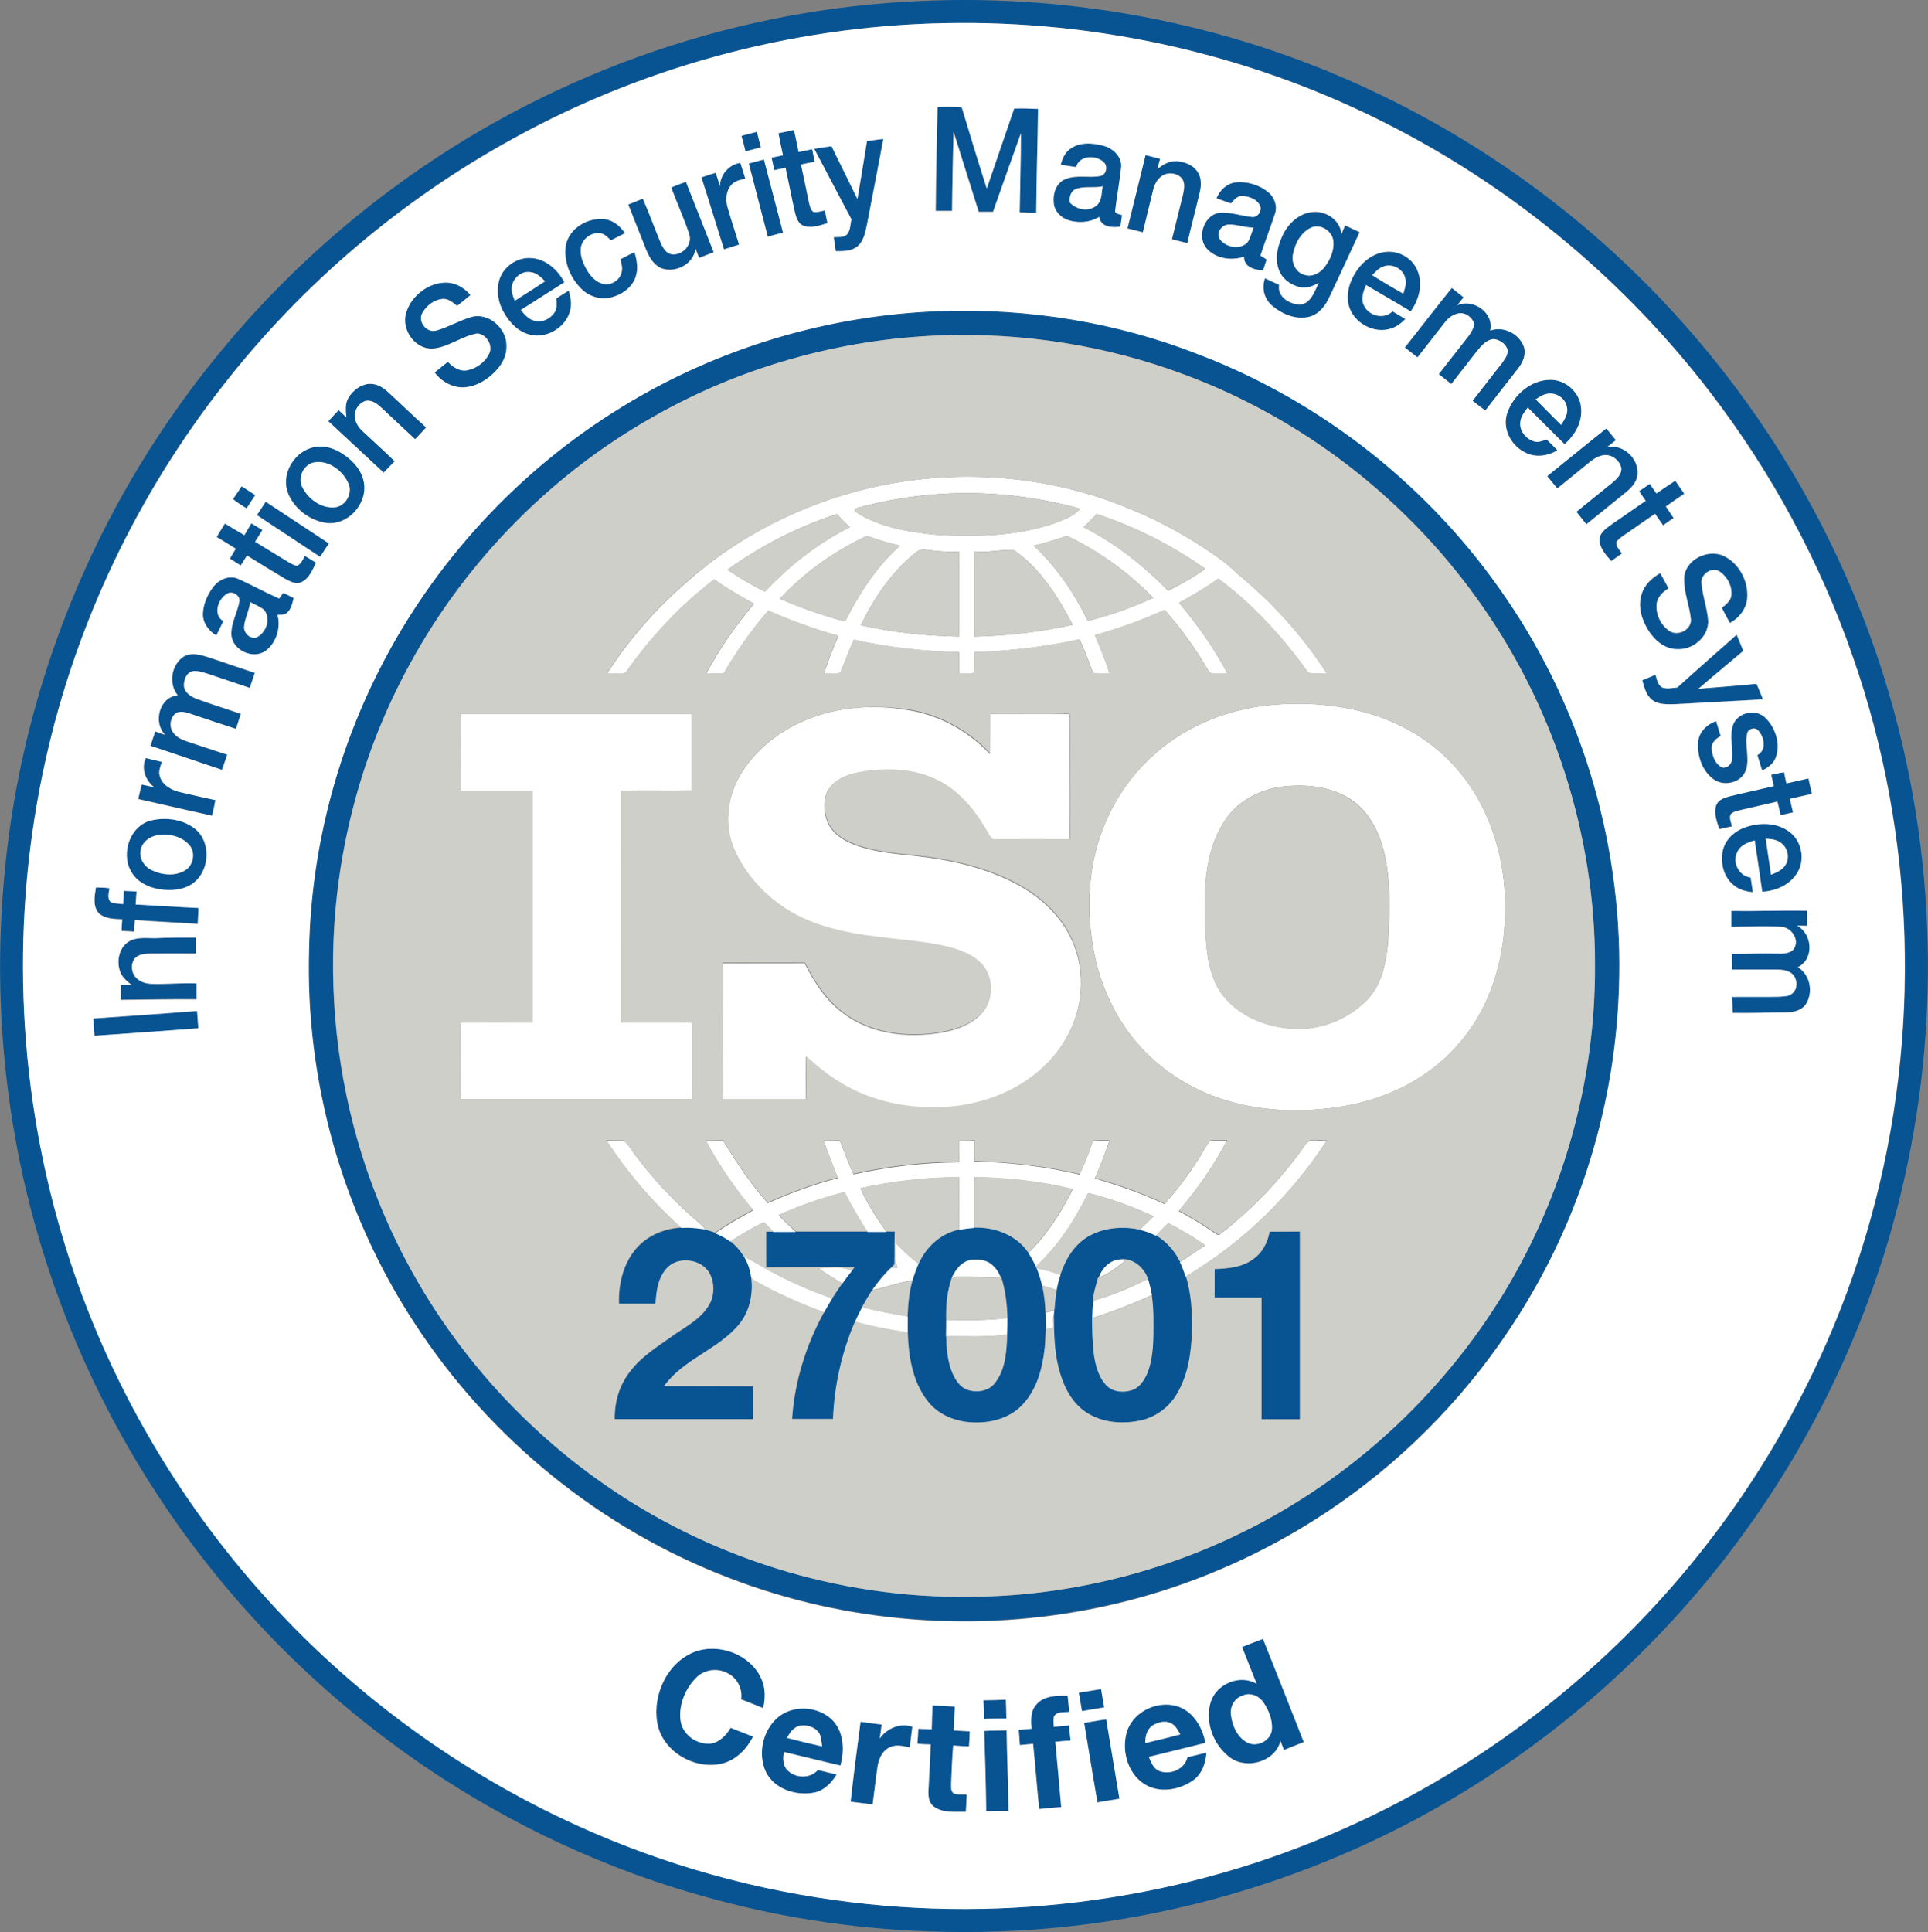 <svg xmlns="http://www.w3.org/2000/svg" id="Layer_1" x="0" y="0" version="1.1" viewBox="0 0 1049.2 1051.3" xml:space="preserve"><rect x="0" y="0" width="1049.2" height="1051.3" fill="#808080" stroke="none"/><style>.st0{fill:#085493}.st1{fill:#fff}.st2{fill:#cecfc9}</style><g id="_x23_085493ff"><path d="M492.3 1C579-4.4 667.1 12 745.8 49c68 31.7 129 78.3 177.6 135.4 38 44.5 68.6 95.5 89.9 150 36 91.8 45.1 193.9 26.4 290.8-14.2 74.4-44.9 145.5-89.2 207-44 61.4-101.5 113.2-167.2 150.7-72.8 41.6-155.8 65.2-239.7 68.1-49.8 1.7-99.8-3.3-148-15.7-54.8-13.8-107.2-36.8-154.6-67.5-59.4-38.4-111-88.8-150.6-147.3-47.1-69.3-77.3-150-86.8-233.3-4.2-36.1-4.7-72.6-1.4-108.9 6.5-74.9 29.7-148.3 67-213.5 36.8-64.2 87.1-120.5 146.9-164.1C296.2 42 393.2 6.8 492.3 1m29.6 11.5c-84.3.3-168.4 22-242.3 62.6-61 33.4-115.1 79.3-157.9 134.1C74.9 268.8 41.5 339 24.9 413.1 5.8 498 8.8 587.9 33.6 671.4c21.9 74 60.9 142.9 112.9 199.9 44.7 49.1 99 89.5 158.9 118 47.1 22.5 97.6 37.6 149.3 44.7 93.5 12.9 190.6-.5 276.9-39 68.1-30.2 129.3-75.6 178.3-131.6 50.3-57.5 87.7-126.3 108.1-200 27.9-99.8 24.6-208.1-9.6-306-18-51.8-44.4-100.7-77.8-144.1-45.9-59.8-105-109.4-172-144C685.9 31.5 603.9 12 521.9 12.5z" class="st0"/><path d="M510.2 58.2c4.4-.1 8.8-.2 13.2.3 4.4 14.7 8.9 29.4 13.6 44.1 5-14.6 9.9-29.1 14.9-43.7 4.3-.1 8.7 0 13 .2-.2 18.9-.9 37.8-1 56.6-3 0-6-.2-9-.3.1-14.4.6-28.7.7-43.1-5 14.3-10.2 28.5-15.2 42.8h-7.8c-4.6-14.5-9.1-29.1-13.7-43.6-.3 14.4-.7 28.7-.8 43.1h-8.9c.2-18.6.6-37.5 1-56.4zM423.6 72.5l8.4-1.8c.9 4 1.7 8 2.5 12 2.5-.5 4.9-1 7.4-1.5.5 2.3 1 4.5 1.4 6.8l-7.5 1.5c1.5 6.8 2.8 13.6 4.3 20.5.5 1.9.8 4.2 2.6 5.4 2.1.2 4.1-.5 6.1-.9.5 2.3 1 4.6 1.4 6.9-4.2 1.3-8.8 3.1-13.1 1.4-3.1-1.3-4-4.8-4.7-7.7-1.8-7.9-3.3-15.9-5-23.8-2.1.4-4.1.9-6.2 1.3-.5-2.3-1-4.5-1.4-6.8 2.1-.4 4.1-.9 6.2-1.3l-2.4-12zM403.5 73.9c2.8-.8 5.6-1.5 8.4-2.2.7 2.8 1.4 5.7 2.2 8.5-2.8.8-5.6 1.5-8.4 2.2-.7-2.8-1.4-5.7-2.2-8.5zM471.8 76.8c3-.4 5.9-.9 8.9-1.3-2.8 15.4-5.8 30.7-8.8 46-1 4.4-1.7 9.4-5.3 12.5-3.3 2.7-7.8 2.6-11.8 2.6-.3-2.5-.7-5.1-1.1-7.6 2.4-.2 5.4.4 7.3-1.6 1.8-2.3 1.7-5.4 2.3-8.2-6.8-12.7-13.4-25.6-20.2-38.3 3.1-.5 6.3-1 9.4-1.4 4.7 9.6 9.5 19.1 14.1 28.7 1.8-10.3 3.5-20.9 5.2-31.4zM581.9 81.4c5.2-4.3 12.6-3.7 18.7-2 5.2 1.4 10.2 6 9.6 11.8-.8 7.7-2.3 15.4-3.2 23.1-.7 2.2 2.3 2.3 3.7 2.8l-.9 6.3c-4.4.7-10.8.3-11.5-5.3-4.9 3-11.1 3.5-16.5 1.9-4.3-1.3-8-5.1-8.3-9.7-.5-4.8 1.2-10.3 5.8-12.5 6.1-2.8 13-.7 19.3-1.9 3.5-.4 4.6-5.5 2.1-7.6-4.2-4-13.2-3.9-15 2.7-2.8-.4-5.6-.8-8.4-1.3.8-3.2 2-6.3 4.6-8.3m3.4 21.5c-2.8 1.3-3.5 4.5-3.1 7.3 3.5 3.9 10 5.2 14.3 1.8 3.4-2.4 2.8-7 3.6-10.6-4.8 1-10-.4-14.8 1.5zM623.4 84.4c2.7.6 5.4 1.3 8.1 2-.5 1.9-1 3.8-1.5 5.6 3-2.5 6.6-4.5 10.6-4.3 4.6.4 9.6 2.4 11.8 6.7 1.6 3 1.6 6.5.8 9.7-2.2 9.4-4.7 18.8-6.9 28.2l-8.4-2.1c2.1-8.2 4-16.5 6.1-24.7.6-2.9 1.2-6.5-1-8.8-2.9-2.9-8-3.2-11.1-.5-2.6 2-3.8 5.3-4.5 8.4-1.8 7.3-3.6 14.5-5.3 21.8l-8.4-2.1c3.2-13.2 6.5-26.5 9.7-39.9zM407.5 89c2.8-.8 5.5-1.5 8.3-2.2 3.5 13.3 6.9 26.6 10.4 39.8-2.8.7-5.6 1.4-8.3 2.2-3.5-13.2-7-26.5-10.4-39.8zM391.8 101.4c-.1-6.3 4.9-11.9 11.1-12.7.9 2.8 1.8 5.7 2.7 8.6-2.7.6-5.7 1.2-7.6 3.4-3 3.3-3.2 8.3-2 12.4 1.9 6.7 4.2 13.4 6.2 20.1-2.7.9-5.5 1.7-8.2 2.6-4.1-13.1-8.1-26.2-12.3-39.2 2.6-.9 5.2-1.7 7.8-2.5.8 2.4 1.6 4.8 2.3 7.3zM365.3 102c2.7-1.1 5.3-2.2 8-3.2 5 12.8 10.1 25.5 15.1 38.3-2.6 1-5.2 2.1-7.9 3.1-.7-1.7-1.4-3.4-2-5.1-1 8.6-11 13.6-18.7 10.7-5.9-2.7-7.9-9.4-10.1-15-2.6-6.6-5.2-13.1-7.8-19.7 2.6-1 5.3-2.1 7.9-3.2 3.6 8.2 6.6 16.7 10.1 24.9 1.2 2.4 2.9 5.1 5.7 5.4 5.7.7 11.3-5.1 9.5-10.8-2.8-8.5-6.6-16.8-9.8-25.4zM662 107.9c1.8-4.4 5.6-8.1 10.5-8.7 6.2-.6 12.8 1.4 17.7 5.4 3.4 2.8 5.1 7.6 3.6 11.8-2.5 7.6-5.4 15.1-7.9 22.7 1.2.7 2.3 1.4 3.4 2.1-.6 1.9-1.3 3.9-1.9 5.8-4.5.1-10.6-1.8-10.4-7.3-6.6 2.2-14.8 1.2-19.9-4-6.4-6.4-1.7-19.7 7.5-20 5.8-.2 11.3 1.9 17 2.4 3.2.2 5.6-4.1 3.8-6.7-1.7-3.2-5.7-4.4-9-4.8-2.9-.2-4.9 2-6.5 4.1-2.6-.9-5.2-1.9-7.9-2.8m1.8 22.2c3.2 4.5 10.7 6 14.9 2 1.9-2.4 2.4-5.6 3.5-8.3-4.6.2-9-1.8-13.6-1.6-3.7.1-7.1 4.6-4.8 7.9zM698.2 127.6c3.1-6.3 9.1-11.8 16.4-12.1 7.2-.6 14.8 4.5 15.4 12.1.6-1.6 1.3-3.2 2-4.8 2.6 1.2 5.3 2.4 7.9 3.7-5.3 11.5-10.8 23.1-16.1 34.6-2.2 4.9-5.7 9.9-11.1 11.4-7.2 1.9-14.7-1.3-20.2-5.8-4.4-3.6-6-9.8-4.1-15.1 2.6 1.2 5.1 2.4 7.7 3.6-1.2 6.5 5.9 10.7 11.6 10.7 5.9-.9 7.6-7.2 9.9-11.7-3 1.6-6.4 3-9.9 2.3-5.3-1.1-10.3-4.8-12-10.2-2.1-6.4-.3-13.1 2.5-18.7m15.9-4c-5.8 2.3-9.3 8.6-10.4 14.5-1.2 4.8 1.5 10.4 6.4 11.6 4.4 1.3 8.7-1.4 11.2-4.9 2.8-3.9 4.9-8.8 4.3-13.7-.7-5.2-6.6-9.2-11.5-7.5zM307.9 133.6c1.7-9.3 11.8-15.3 20.9-14.4 4.8.5 8.7 3.8 11.3 7.7-2.6 1.3-5.1 2.6-7.7 3.9-1.8-1.8-3.8-4-6.6-4-4.6 0-9.2 3.6-9.7 8.2-.5 4.4 1.3 8.6 3.5 12.3 2.1 3.4 5.1 6.5 9.2 7.3 4.2.6 8.7-2.4 9.5-6.6.7-2.3-.1-4.7-.7-6.9 2.6-1.3 5.1-2.6 7.7-3.9 1.2 4.1 2.1 8.6.8 12.8-1.5 6-7.1 10-12.9 11.7-6.1 1.8-12.9-.3-17.2-4.9-5.9-6-9.4-14.7-8.1-23.2zM738.5 147c3.7-5.3 9.5-9.6 16.1-9.9 7-.6 14.2 3.7 16.8 10.3 3.1 7.3.8 15.8-3.7 22.1-8.1-4.8-16.2-9.6-24.3-14.3-1.5 3.5-3 7.6-1.1 11.2 2.6 5.7 10.8 7.7 15.5 3.1 2.3 1.4 4.7 2.7 7 4.2-2.2 2.1-4.7 4.1-7.6 5.1-9.5 3.3-20.9-3.1-23.3-12.8-1.5-6.6.9-13.5 4.6-19m14.2-1.9c-2.5.8-4.2 2.9-6 4.7 5.5 3.5 11.2 6.8 16.9 10.1.8-2.8 2-5.7 1-8.6-1.1-5.1-7.2-8.2-11.9-6.2zM271.7 152.3c2.1-7.2 9.6-12.4 17.1-11.9 8.1.4 14.8 6.3 18.4 13.2-7.9 5-15.8 10.1-23.7 15.1 2.1 2.7 4.6 5.5 8.1 6 4 .8 8-1.4 10.2-4.6 1.6-2.3 1.1-5.2 1-7.7 2.3-1.4 4.5-2.9 6.8-4.3.9 3.1 1.6 6.5 1 9.8-1.7 9.6-12.3 16.5-21.8 14.3-6.4-1.4-11.2-6.4-14.4-11.9-3.2-5.3-4.4-11.9-2.7-18m7 2.9c-.8 2.9.4 5.8 1.4 8.4 5.5-3.5 11-7 16.5-10.6-2.2-2.2-4.6-4.7-8-5-4.5-.7-9 2.9-9.9 7.2zM221.1 169.9c3-9.4 12.6-16.6 22.5-16.2 5 .2 9.3 3.1 12.5 6.8-2.4 2-4.9 3.9-7.3 5.9-2.3-1.9-4.9-4.2-8.1-3.8-4.5.6-8.6 3.7-10.8 7.6-2.7 4.7 2.4 11.1 7.6 9.6 6.7-1.9 12.7-5.6 19.4-7.5 9.4-2.2 18.9 6.4 18.8 15.8.2 5-2.2 9.8-5.6 13.4-4.5 4.9-10.6 8.8-17.5 9.2-6.3.3-12.3-3.1-16-8.1 2.4-1.9 4.8-3.8 7.2-5.8 2.7 2.9 6.5 5.5 10.7 4.6 4.9-1 9.4-4.4 11.7-8.9 2.4-4.6-1.5-10.9-6.5-11.1-8.1 1.4-14.9 6.9-23 8.1-10.3 1.6-18.8-10.1-15.6-19.6zM764.5 189.1c8.5-10.8 16.9-21.7 25.5-32.4 2.1 1.7 4.3 3.4 6.4 5.1-1.1 1.4-2.3 2.9-3.4 4.3 8.7-3.8 20.1 4.1 17.9 13.8 7.3-2.6 15.7 1.6 18.3 8.8 1.4 4.2-.6 8.6-3.2 11.9-5.9 7.6-11.9 15.1-17.8 22.8-2.3-1.8-4.6-3.6-6.9-5.3 5.4-7 10.9-13.8 16.3-20.9 1.5-2.2 3.5-4.8 2.5-7.6-1.3-2.9-4.3-4.8-7.4-5.1-3.8.4-6.5 3.5-8.8 6.3-4.7 6.1-9.5 12.1-14.2 18.2-2.3-1.8-4.5-3.6-6.8-5.4 5.6-7.1 11.2-14.2 16.7-21.4 1.4-2.2 3.5-5.2 1.8-7.8-1.6-2.6-4.7-4.4-7.7-3.9-3.2.6-5.9 2.7-7.7 5.2-4.9 6.3-9.8 12.5-14.7 18.8-2.2-1.8-4.5-3.6-6.8-5.4zM511.7 169.3c48-1.7 96.3 6.2 141.1 23.5 67.4 25.8 126.4 72.7 166.8 132.4 42.5 62 64.2 137.8 61.4 212.8-1.8 56.6-17.5 112.7-45.3 162-23.3 41.5-55 78.3-92.6 107.4-42.3 32.9-92.1 56.1-144.6 67-66.8 14.1-137.6 8.8-201.3-15.8C327.1 832 266 782.4 225.3 719.4 186.2 659.5 166 587.5 168.2 516c1.1-52.2 14.2-104.1 37.7-150.8C235.6 306 282.2 255.5 338.7 221c52-31.6 112.2-49.6 173-51.7m.2 13.2c-55 2-109.4 17.4-157.2 44.7-57 32.4-104.3 81.4-134.6 139.5-24.8 47.2-38.1 100.2-38.9 153.5-.7 45.3 7.5 90.8 24.5 132.9 24.3 61.1 66.8 114.8 120.4 152.7 58.3 41.6 130 64.1 201.6 63.1 62.2-.2 124.1-18.2 176.9-50.9 46.2-28.4 85.4-68 113.6-114.3 32.6-53.4 50-116 49.7-178.6.2-71.4-22.9-142.7-64.9-200.4-39.5-54.8-95.5-97.6-159-121.1-42-15.7-87.2-22.7-132.1-21.1zM820.3 224.6c3.4-9.7 12.8-17.9 23.4-17.9 8.4-.1 16.2 6.9 16.8 15.3.8 7.6-3.4 14.8-9 19.7-6.7-6.6-13.3-13.3-20-19.9-1.7 2.2-3.5 4.6-4 7.4-.9 4.8 2.7 9.5 7.1 10.9 2.4.9 4.9-.3 7.2-.9 1.9 1.9 3.9 3.8 5.8 5.8-5.4 3.3-12.7 4.2-18.3.8-7.4-4-11.9-13.2-9-21.2m15.4-7.3c4.5 4.7 9.2 9.3 13.8 13.9 2-2.9 4.1-6.4 3.1-10.1-.9-4.4-5.6-7.5-10-6.9-2.6.2-4.7 1.8-6.9 3.1zM189.7 216.3c2.3-3.8 6.3-7 10.9-7.4 3.8-.3 7.4 1.6 10.1 4.1 7.1 6.5 13.9 13.2 21.1 19.6-2 2.2-3.9 4.3-6 6.4-6-5.7-12.1-11.3-18.2-17-2.4-2.2-5.5-4.7-9-3.8-3.5 1.3-6 5.1-5.6 8.8.3 3 2 5.6 4.2 7.6 5.8 5.5 11.8 10.9 17.5 16.4-2 2-4 4.1-6 6.2-10.1-9.3-20-18.7-30.1-28 1.8-2 3.7-4 5.6-6 1.4 1.3 2.9 2.6 4.2 3.9-.3-3.6-.7-7.5 1.3-10.8zM842 259.1c10.6-8.7 21.4-17.3 32-26 1.7 2.1 3.4 4.3 5.2 6.4-1.6 1.3-3.1 2.6-4.8 3.8 8.7-1.9 17.3 6.1 16.6 14.8-.4 4.7-4.1 8.1-7.6 10.8-6.8 5.4-13.5 11-20.3 16.4-1.8-2.3-3.6-4.5-5.4-6.8 6.5-5.3 13-10.5 19.4-15.7 2.4-2 5-4.4 5.1-7.7-.7-4.8-5.9-8.6-10.7-7.2-2.7.6-5 2.3-7.1 4-5.7 4.6-11.4 9.2-17.1 13.9-1.6-2.2-3.5-4.4-5.3-6.7zM169.1 243.8c6.2-2.1 13 0 18.2 3.6 5.3 3.6 9.9 9.1 10.9 15.6 1.6 11.3-8.9 22.9-20.4 21.5-9-1.2-17.2-7.4-20.8-15.7-4.3-9.8 2.2-21.9 12.1-25m1 8c-5.4 1.7-8.2 8.4-5.5 13.4 3.2 6.2 9.9 11.4 17.2 11 6.4-.3 10.7-8.1 7.6-13.7-3.4-6.9-11.4-12.7-19.3-10.7zM901.4 268.5c3.4-2.3 6.7-4.7 10.1-7 1.6 2.4 3.3 4.8 4.9 7.1-3.4 2.3-6.7 4.6-10 6.9l4.2 6.3c-1.9 1.3-3.8 2.6-5.7 4-1.5-2.1-2.9-4.2-4.4-6.3-5.8 4.1-11.6 8.1-17.5 12.1-1.3 1-2.8 1.9-3.5 3.4-.3 2.5 1.8 4.3 3 6.1-1.9 1.4-3.8 2.7-5.8 4.1-2.9-3.2-6-6.7-6.5-11.2-.2-3.5 2.8-5.9 5.3-7.8 6.6-4.6 13.2-9.2 19.9-13.8-1.2-1.7-2.4-3.5-3.6-5.2 1.9-1.3 3.8-2.6 5.8-4 1.4 1.9 2.6 3.6 3.8 5.3zM126.8 271.6c1.6-2.3 3.2-4.7 4.8-7 2.4 1.6 4.9 3.2 7.4 4.8-1.6 2.4-3.1 4.8-4.7 7.2-2.6-1.5-5.1-3.2-7.5-5zM139.8 280.3l4.8-7.2c11.5 7.5 22.9 15.1 34.4 22.7-1.6 2.4-3.2 4.8-4.8 7.3-11.5-7.7-23-15.2-34.4-22.8zM117.9 292.2c1.5-2.5 3-5 4.5-7.4 3.5 2.1 7 4.3 10.6 6.3 1.2-2.2 2.5-4.3 3.8-6.4l6 3.6c-1.3 2.1-2.7 4.3-4 6.4 5.6 3.5 11.2 6.9 16.9 10.3 1.9 1.1 3.8 2.4 6 2.8 2.1-1.1 3.1-3.4 4.2-5.4 2 1.2 4.1 2.4 6.1 3.7-1.9 3.9-3.6 8.4-7.8 10.5-3 1.6-6.3-.2-9-1.7-7-4.2-13.9-8.4-20.8-12.7-1.1 1.8-2.3 3.6-3.4 5.4-2-1.2-3.9-2.5-5.9-3.7 1.1-1.8 2.1-3.6 3.2-5.4-3.4-2.1-6.9-4.2-10.4-6.3zM916.5 314.1c.9-9.8 13-15.5 21.5-11.4s13.7 14.1 12.8 23.4c-.6 5.7-4.5 10.5-9.4 13.2-1.5-2.8-2.9-5.6-4.4-8.3 2.2-1.8 4.9-3.7 5.2-6.8.6-5.3-2.4-10.7-7-13.3-4.2-1.9-9.4 1.8-9.3 6.3.5 7.1 3.2 13.9 3.7 21 0 8.8-8.5 15.7-16.9 15.3-6.8 0-12.5-4.9-15.8-10.4-3.6-5.9-5.8-13.3-3.4-20 1.6-4.9 5.6-8.5 10-11 1.5 2.7 3 5.5 4.5 8.3-3.2 2-6.2 4.8-6.5 8.8-.3 5.5 2.4 11.2 6.9 14.3 4.5 3.1 11.9-.4 11.8-6-.7-8.1-4.1-15.5-3.7-23.4zM116.4 318.9c3-3.7 8.2-6 12.8-4.1 7.7 3.4 15 7.5 22.7 10.9.8-1.1 1.5-2.1 2.3-3.1 1.9.9 3.7 1.9 5.6 2.8-.7 2.9-1.3 6.2-3.8 8.2-1.4 1.2-3.3.9-5 1 1.9 6.9-.6 15.2-6.4 19.5-6.8 5-18.3-.2-18.7-8.8-.2-6.4 3.4-12 4.4-18.2.4-3.3-4.1-5.8-6.8-4-4.9 2.9-7.8 11.4-2 14.9-1.2 2.6-2.5 5.2-3.8 7.8-4.1-2.5-7.4-6.7-7.3-11.7.2-5.5 2.6-10.9 6-15.2m19.7 8.7c-.4 4.7-3 8.9-3.2 13.6-.2 3.4 3.2 6.6 6.6 5.7 5.4-2.3 8.2-10.2 4.3-15-2.3-1.9-5.2-2.8-7.7-4.3zM912.8 374.1c10.7-9.7 21.5-19.2 32.3-28.8 1.2 2.9 2.4 5.9 3.6 8.8-8.1 6.9-16.3 13.7-24.4 20.6 10.5-.9 21.1-1.5 31.6-2.7 1.3 2.8 2.5 5.6 3.5 8.5-16 .8-32 1.8-47.9 2.6-4.2.1-9 .4-12.5-2.4-3.3-2.5-4.1-6.8-5.3-10.6l7.2-3c.8 2.5 1.2 5.7 3.9 7 2.7.9 5.4.2 8 0zM100.4 357c5.5-2.6 11.3.3 16.6 2 7.2 2.5 14.4 4.9 21.6 7.3-.9 2.7-1.8 5.5-2.8 8.2-7.5-2.6-15.1-5-22.6-7.6-2.7-.9-5.5-2-8.5-1.5-3.4.9-4.8 4.8-4.7 8 .3 3.5 3.6 5.7 6.6 6.9 8.1 3 16.3 5.5 24.4 8.3-.9 2.7-1.8 5.4-2.7 8.2-8.2-2.7-16.5-5.5-24.7-8.2-2.4-.8-5.1-1.5-7.6-.6-3.6 2.2-4.3 7.5-1.8 10.8 1.8 2.7 5 4 8.1 5 7.1 2.3 14.2 4.8 21.3 7-.9 2.8-1.9 5.5-2.9 8.3-12.9-4.4-25.9-8.7-38.9-13.1.8-2.6 1.7-5.2 2.6-7.8 1.8.6 3.6 1.2 5.3 1.8-6.7-6.8-3.1-20.6 6.9-21.5-5.1-6.7-3.3-17.4 3.8-21.5zM943.1 394.5c2.4-6.7 12.2-9.1 17.4-4.2 5.7 5.5 8.7 14.7 5.6 22.2-1.3 3.2-4.3 5.2-7.2 6.7-.9-2.8-1.8-5.7-2.6-8.5 5.1-2.8 3.9-9.8.4-13.4-1.8-2-5.6-.9-6 1.8-1.5 6.7 1.6 13.7-.8 20.2-2.6 6.7-12 8.7-17.6 4.5-6-4.5-8.8-12.6-8.3-19.9.3-5.6 4.7-9.9 9.8-11.7.8 2.7 1.7 5.4 2.5 8.1-2.4 1.5-4.9 3.4-4.9 6.6.3 4.1 1.9 9.2 6.2 10.7 2.5.1 4.8-2 4.9-4.6.7-6-1.5-12.4.6-18.5zM79.3 412.5c2.9.7 5.9 1.4 8.8 2-.9 2.6-2.1 5.5-1 8.3 1.5 4.5 6.2 7.1 10.6 8.1 6.5 1.5 13 3 19.5 4.4-.5 2.8-1.1 5.6-1.8 8.5-13.4-3-26.8-6.1-40.2-9.1.6-2.6 1.2-5.3 1.9-7.9 2.2.5 4.5 1 6.8 1.5-4.8-3.6-7.2-10.1-4.6-15.8zM963.9 421.6c2.2-.5 4.5-1 6.8-1.5.4 2.1.9 4.1 1.3 6.1l12-2.7c.6 2.8 1.2 5.6 1.9 8.4l-12 2.7c.6 2.5 1.1 4.9 1.7 7.4-2.3.5-4.6 1-6.8 1.5-.5-2.5-1.1-4.9-1.7-7.4-6.8 1.6-13.6 3.1-20.4 4.7-1.8.5-3.9.7-5.1 2.4-.7 2.2.4 4.3.8 6.4l-6.9 1.5c-1.4-4.1-3-8.5-1.8-12.8 1-3.1 4.3-4.2 7.1-5 8.1-2 16.2-3.7 24.3-5.6-.3-2-.8-4.1-1.2-6.1zM82.9 446.3c8-1.7 17.1-.3 23.5 5 9 7.6 7.6 23.9-2.4 30.1-5.1 3.2-11.4 3.4-17.2 2.6-6.1-1-12.3-4-15.4-9.6-5.9-10.2-.5-25.6 11.5-28.1m2.2 8.3c-3.8.7-7.5 3.5-8.4 7.4-1.5 4.8 1.9 9.9 6.3 11.7 5.4 2.5 12.1 3.1 17.4.1 4.8-2.6 6.3-9.9 2.6-14-4.3-4.9-11.6-6.3-17.9-5.2zM949.7 450.2c7.9-2.8 17.5-2.7 24.3 2.6 6.6 5.1 8.4 15.4 3.9 22.4-4 6.4-11.5 9.7-18.9 10-1.4-9.3-2.7-18.6-4.1-27.9-3.7 1.1-7.9 2.6-9.5 6.4-2.8 5.6 1 13 7.3 13.8.4 2.7.8 5.3 1.2 8-3.5-.4-7.1-1.2-10-3.5-6-4.5-8-12.8-6.2-19.8 1.6-5.8 6.5-10.1 12-12m11.2 6.2c.9 6.5 1.8 13 2.9 19.5 2.8-1.2 6-2.4 7.7-5.1 2.8-3.8 1.5-9.7-2.4-12.3-2.3-1.7-5.3-1.9-8.2-2.1zM52.2 482.9c2.5.1 4.9.2 7.4.3-.4 2.4-1.4 5.3.5 7.4 2.1 1.1 4.6.9 6.9 1.2.2-2.4.3-4.8.4-7.2l6.9.3c-.1 2.4-.3 4.7-.5 7.1 11.4.7 22.8 1.4 34.2 1.9-.1 2.9-.2 5.8-.4 8.7-11.4-.7-22.8-1.2-34.2-2.1-.1 2.1-.3 4.2-.4 6.3-2.3-.1-4.6-.3-6.9-.4.1-2.1.2-4.2.4-6.3-4.3-.2-9.3-.2-12.7-3.3-3.5-3.7-2.3-9.3-1.6-13.9zM942.2 495.7c13.7.2 27.4-.4 41.2-.2v8.2c-1.9 0-3.7 0-5.5-.1 8.4 4.4 9.5 18.4.5 22.6 6.4 4 8.3 12.9 4.8 19.4-1.9 3.7-6.4 5.1-10.3 5.2-10 0-20 .5-30 .3l-.3-8.7c8.7-.1 17.4.1 26.1-.1 2.2-.3 4.8 0 6.5-1.7 3.7-2.7 3-9-.7-11.4-2.3-1.5-5-1.7-7.7-1.7h-24.3V519c7.7 0 15.5-.4 23.2-.2 3.5-.1 7.6.4 10.3-2.2 3.5-4.9-.7-11.6-6.2-12.3-9.2-.7-18.4-.1-27.6 0v-8.6zM70 512.4c4.7-2.9 10.5-1.7 15.7-2 7-.4 14-.3 21-.3v8.7c-8.3 0-16.7-.1-25 0-2.9.2-6.4.3-8.4 2.8-2.3 3.2-1.6 8.1 1.2 10.7 2.2 2.1 5.3 3 8.3 3 8.1.3 16.1-.5 24.2-.3v8.7c-13.7-.2-27.5.1-41.2.3v-8.2c2 0 3.9 0 5.9.1-2.6-2.1-5.4-4.3-6.4-7.7-1.9-5.4-.5-12.6 4.7-15.8zM50.7 554.2c18.9-1.3 37.8-2.6 56.6-4 .3 3.1.5 6.2.7 9.4-18.8 1.5-37.7 2.7-56.5 4.1-.3-3.2-.5-6.4-.8-9.5z" class="st0"/><path d="M345.3 680.7c6-7.8 15.8-12.1 25.5-12.6 3.6-.3 7.2 0 10.8.5 2.6.6 5.1 1.3 7.6 2.2 2.9 1.2 5.6 2.7 8.2 4.5 3 2.3 5.5 5.2 7.5 8.4 1.8 3.2 3.1 6.6 3.8 10.2 1.5 9.3-.3 19.4-6.4 26.8-11.4 13.8-30.2 19-40.8 33.6 16.1.1 32.2-.1 48.4.1-.1 6 0 11.9 0 17.9h-75.3c-.2-9.5 2.7-19.1 8.8-26.5 5.9-7.6 14.1-12.7 21.8-18.2 7.3-5.3 16-9.3 20.7-17.4 3-5 3.1-11.7.5-16.9-4.4-8.5-18-10.1-24-2.5-4.4 5.2-5.1 12.2-5.6 18.7h-19.9c-.3-10.1 2.1-20.7 8.4-28.8zM521.9 669.1c2.7-.6 5.5-.9 8.2-1.1 11.3-.4 23.1 4 29.5 13.6 1.6 2.3 2.9 4.9 4.1 7.4.2.4.3.8.5 1.2 1.2 3.1 2.1 6.2 2.9 9.4 2.3 11 2.3 22.4 1.4 33.6-1.2 11.2-4.2 23.1-12.3 31.5-6 6.4-14.9 9.3-23.6 9.5-10.2.4-21.2-3.1-27.7-11.4-8.4-10.5-10.6-24.5-11-37.6v-8.9c.2-6.6.9-13.1 2.6-19.5.9-3.1 2-6.2 3.3-9.1 4-9.2 12.1-16.6 22.1-18.6m-4.1 26.6c-2.5 7.2-3.1 14.9-2.9 22.4v9c.2 6.9.8 13.9 3.5 20.3 1.6 3.5 3.7 7.1 7.4 8.6 5.4 2.2 12.6 1.2 16-3.9 5.5-7.5 6-17.1 6.3-26 .2-3 .2-6 .2-9-.2-7.6-1.1-15.1-3.4-22.3h-.3c-1.2-2.8-2.9-5.4-5.4-7.2-2.9-2.3-6.8-2.3-10.3-2.2-5.5.8-9.1 5.6-11.1 10.3zM591.7 673.1c8.5-5.2 19-6.1 28.6-4.1 3 .8 6 1.8 8.8 3.2 5.7 3.3 10.2 8.5 13.1 14.4 1.2 2.6 2.3 5.2 3.1 7.9 2.9 9.5 3.5 19.6 3.3 29.5-.3 11.9-2 24.3-8.3 34.7-4.3 7.2-11.5 12.6-19.7 14.3-10.8 2.4-23.2 1.1-31.9-6.1-7-5.7-10.7-14.3-12.8-22.9-2.3-9.2-2.4-18.8-2.5-28.2.1-.7.2-2.1.3-2.8.3-3.7.6-7.4 1.3-11 .5-2.8 1.2-5.6 2.1-8.3 2.6-8.1 7.2-16 14.6-20.6m17 12.3c-5.1.7-9 4.9-10.7 9.6l-.4.1c-1.3 4.6-2.9 9.3-2.8 14.1-.4 2.6-.4 5.3-.5 8 0 6.3.2 12.6.8 18.8.8 6.3 2.5 12.9 6.9 17.7 3.5 3.6 9.2 4.1 13.8 2.6 4.3-1.4 6.8-5.6 8.6-9.5 3.6-9.1 3.2-19.1 3.2-28.8.1-4.5-.2-9-.9-13.5-.5-2.9-1.3-5.8-2.1-8.7-2.2-6.4-8.7-11.9-15.9-10.4zM417 670.2H487c-.1 6 0 11.9-.2 17.9l-2.1 2.1c-3.8 3.6-7 7.7-10 11.9-2 3-3.7 6.1-5.4 9.2-1.4 2.6-2.7 5.3-3.9 8-7.2 16.8-11.4 34.9-12 53.1h-22.3c1.4-20.4 7.6-40.3 17.4-58.2 1.4-2.6 2.9-5.2 4.5-7.7 1.8-2.8 3.6-5.5 5.5-8.2 1.7-2.3 3.4-4.6 5.2-6.9.5-.6.9-1.2 1.4-1.8-16-.2-32 0-48 0-.1-6.5-.1-13-.1-19.4zM690.9 670.2h16.5v102.2h-20.9v-66.2H661v-15.6c7.4-.2 15.2-1 21.3-5.6 4.8-3.5 7.6-9.1 8.6-14.8zM675.9 896.2l11.4-4.5c7.4 18.8 14.8 37.5 22.2 56.2-3.6 1.4-7.2 2.8-10.8 4.3-.6-1.6-1.3-3.2-1.9-4.9-2.8 11.3-18.3 15.7-27.4 9-9.1-6.7-13.8-19.2-10.6-30.1 3.1-10 16-15.5 25.1-10-2.7-6.5-5.2-13.3-8-20m.2 26.5c-4.4 1.4-6.9 6.1-6.3 10.5.7 5.9 3.5 12.3 9 15 5.4 2.7 12.9-1.2 13.3-7.4.4-5.2-1.7-10.4-4.7-14.6-2.3-3.4-7.2-5.5-11.3-3.5zM378.1 898.8c13.4-4.9 30.3 1.5 36.3 14.6 2.3 5 2.2 10.7 1 16-4-1.6-8-3.1-12-4.8.9-5.9-2.4-12-7.8-14.4-5.5-2.8-12.6-1.7-16.8 2.8-5.8 5.9-9.4 14.6-8.4 22.9.9 7.8 8.8 13.5 16.4 12.8 4.9-.7 8.5-4.6 10.9-8.6 4.1 1.5 8.1 3.2 12.2 4.8-3.5 6.8-9.4 12.9-17 14.7-15.1 3.5-32.7-6.9-35.2-22.5-2.6-15.2 5.6-32.6 20.4-38.3zM587.1 921.1c4-.7 8.1-1.3 12.1-2 .6 3.3 1.1 6.6 1.7 10-4 .6-8.1 1.3-12.1 2-.5-3.3-1.1-6.7-1.7-10zM564 927.5c4.1-4.9 11.2-4.8 17-4.8.2 2.9.5 5.9.9 8.8-2.8.4-6.8-.4-8.4 2.7-.3 1.8-.1 3.6 0 5.5 2.8-.3 5.5-.6 8.3-.8.2 2.7.5 5.5.8 8.2-2.8.2-5.5.4-8.3.7 1 11.8 2.2 23.6 3.2 35.5-4 .3-8 .7-12 1.1-1.2-11.8-2.1-23.7-3.3-35.5-2.4.2-4.8.4-7.2.7-.2-2.8-.5-5.5-.6-8.3 2.3-.2 4.7-.4 7-.6-.4-4.5-.7-9.6 2.6-13.2zM535.2 925.2c4 0 8.1-.2 12.1-.3.1 3.4.3 6.8.3 10.2-4.1.1-8.1 0-12.2.3.1-3.4-.1-6.8-.2-10.2zM507.5 928c4.1.2 8.1.4 12.2.7-.2 4.3-.5 8.6-.6 13 2.9.2 5.8.3 8.7.5-.1 2.7-.2 5.5-.4 8.2-2.9-.2-5.7-.3-8.6-.5-.6 6.8-.8 13.5-1.1 20.3.1 1.9-.5 4.4 1.3 5.7 2.2 1 4.8.5 7.2.7-.2 3.1-.4 6.2-.5 9.4-5.9-.1-12.6.9-17.6-3-3.5-2.9-2.8-7.7-2.6-11.7.3-7.3.9-14.7 1-22-2.4 0-4.8-.2-7.2-.4.2-2.7.3-5.4.5-8.1 2.4.1 4.9.2 7.3.3 0-4.4.2-8.7.4-13.1zM613.4 941.9c3.8-11.2 17.7-17.2 28.5-13 8 3.2 12.5 11.4 14.1 19.5-10.2 2.6-20.5 5-30.8 7.6 1.2 3 2.5 6.3 5.7 7.7 5.9 2.4 13.8-1 15.3-7.5 3.4-.9 6.8-1.7 10.3-2.5-.3 5.9-2.6 12.2-7.8 15.5-6.8 4.5-16.1 6.2-23.8 2.8-10.8-5.1-15.1-19.2-11.5-30.1m14-3.1c-3.2 2-4.2 6-4 9.6 6.3-1.5 12.7-3 19-4.7-1.4-2.3-2.7-4.9-5.1-6.1-3.3-1.5-7-.4-9.9 1.2zM423.7 934.2c8.1-6.5 20.9-5.8 28.6 1.2 6.9 6.4 7.5 16.9 5 25.4-10.3-2.4-20.5-5-30.8-7.4-.4 3.2-.6 6.7 1.5 9.4 4.2 4.9 12.7 5.5 17.1.4 3.4.8 6.8 1.7 10.2 2.5-2.8 4.4-6.8 8.6-12.1 9.8-9.9 2-21.9-1.9-26.5-11.4-4.5-10.1-1.6-23 7-29.9m4.6 11.5c6.3 1.6 12.7 3.2 19 4.6-.4-2.4-.4-5-1.6-7.2-2.1-3.3-6.4-4.5-10.1-4.1-3.5.5-5.8 3.7-7.3 6.7zM590 937.5c4-.6 8-1.3 12-2l7.2 43.2c-4 .7-8 1.3-12 2-2.5-14.4-4.9-28.8-7.2-43.2zM468.3 936.9c3.8.6 7.6 1 11.4 1.5-.3 2.5-.7 5.1-1.1 7.6 4-5.5 11.1-8.7 17.8-6.4-.5 3.8-1 7.5-1.4 11.3-3.5-.8-7.4-1.8-10.9-.1-4.2 1.9-6.1 6.6-6.7 10.9-.9 6.7-1.7 13.5-2.6 20.2l-12-1.5c1.7-14.5 3.6-29 5.5-43.5zM535.6 941.9c4.1-.3 8.2-.2 12.2-.4.2 14.6 1 29.2 1 43.9-4 0-8.1.2-12.1.2-.2-14.6-.6-29.1-1.1-43.7z" class="st0"/></g><g id="_x23_ffffffff"><path d="M521.9 12.5c81.9-.5 163.9 19 236.6 56.8 67 34.6 126.1 84.2 172 144 33.4 43.5 59.9 92.3 77.8 144.1 34.2 97.9 37.4 206.2 9.6 306-20.4 73.7-57.8 142.5-108.1 200-49 56.1-110.2 101.4-178.3 131.6-86.2 38.6-183.3 52-276.9 39-51.7-7.1-102.2-22.2-149.3-44.7-59.9-28.6-114.2-68.9-158.9-118-52-57-91.1-125.9-112.9-199.9C8.8 587.9 5.8 498 24.9 413.1c16.5-74 50-144.2 96.9-203.8 42.8-54.8 96.9-100.7 157.9-134.1 73.8-40.7 158-62.4 242.2-62.7m-11.7 45.7c-.4 18.9-.9 37.8-1 56.6h8.9c.1-14.4.5-28.7.8-43.1 4.6 14.5 9.1 29.1 13.7 43.6h7.8c5-14.3 10.1-28.6 15.2-42.8 0 14.4-.5 28.7-.7 43.1 3 .1 6 .3 9 .3.1-18.9.8-37.8 1-56.6-4.3-.2-8.7-.4-13-.2-4.9 14.4-9.9 29-14.9 43.5-4.7-14.7-9.2-29.4-13.6-44.1-4.3-.5-8.8-.4-13.2-.3m-86.6 14.3c.8 4 1.6 8 2.5 12-2.1.4-4.1.9-6.2 1.3.5 2.3 1 4.5 1.4 6.8 2.1-.4 4.1-.9 6.2-1.3 1.7 7.9 3.2 15.9 5 23.8.7 2.9 1.6 6.5 4.7 7.7 4.3 1.6 8.9-.1 13.1-1.4-.5-2.3-1-4.6-1.4-6.9-2 .4-4 1.1-6.1.9-1.8-1.2-2.1-3.5-2.6-5.4-1.4-6.8-2.8-13.7-4.3-20.5 2.5-.5 5-1.1 7.5-1.5-.5-2.3-1-4.6-1.4-6.8-2.5.5-5 1-7.4 1.5-.8-4-1.6-8-2.5-12-2.9.7-5.7 1.2-8.5 1.8m-20.1 1.4c.8 2.8 1.5 5.7 2.2 8.5 2.8-.8 5.6-1.5 8.4-2.2-.8-2.8-1.5-5.7-2.2-8.5-2.8.7-5.6 1.5-8.4 2.2m68.3 2.9c-1.7 10.5-3.4 21-5.2 31.5-4.7-9.6-9.4-19.1-14.1-28.7-3.1.4-6.3.9-9.4 1.4 6.8 12.8 13.4 25.6 20.2 38.3-.6 2.7-.4 5.9-2.3 8.2-1.9 2-4.9 1.3-7.3 1.6.4 2.5.7 5.1 1.1 7.6 4 0 8.5.1 11.8-2.6 3.6-3.1 4.4-8.1 5.3-12.5 3-15.3 5.9-30.7 8.8-46-3 .3-5.9.8-8.9 1.2m110.1 4.6c-2.6 2-3.8 5.2-4.7 8.2 2.8.5 5.6.9 8.4 1.3 1.8-6.5 10.8-6.7 15-2.7 2.5 2.2 1.4 7.2-2.1 7.6-6.4 1.1-13.3-1-19.3 1.9-4.6 2.2-6.3 7.7-5.8 12.5.2 4.6 4 8.4 8.3 9.7 5.5 1.6 11.6 1.1 16.5-1.9.7 5.6 7.1 6 11.5 5.3l.9-6.3c-1.4-.5-4.3-.6-3.7-2.8.9-7.7 2.4-15.3 3.2-23.1.6-5.8-4.4-10.4-9.6-11.8-6-1.6-13.4-2.2-18.6 2.1m41.5 3c-3.2 13.3-6.6 26.6-9.9 39.9l8.4 2.1c1.7-7.3 3.6-14.5 5.3-21.8.7-3.1 1.9-6.4 4.5-8.4 3.1-2.7 8.2-2.3 11.1.5 2.2 2.4 1.6 6 1 8.8-2.1 8.2-4 16.5-6.1 24.7l8.4 2.1c2.2-9.4 4.7-18.8 6.9-28.2.7-3.2.8-6.8-.8-9.7-2.2-4.3-7.2-6.4-11.8-6.7-4-.3-7.6 1.8-10.6 4.3.5-1.9 1-3.8 1.5-5.6-2.5-.7-5.2-1.3-7.9-2M407.5 89c3.4 13.3 6.9 26.6 10.3 39.8 2.8-.8 5.5-1.5 8.3-2.2-3.5-13.3-6.9-26.6-10.4-39.8-2.7.7-5.5 1.4-8.2 2.2m-15.7 12.4c-.7-2.5-1.5-4.9-2.3-7.4-2.6.8-5.2 1.6-7.8 2.5 4.2 13 8.2 26.2 12.3 39.2 2.7-.9 5.5-1.8 8.2-2.6-2-6.7-4.3-13.3-6.2-20.1-1.2-4.1-1-9.1 2-12.4 1.9-2.2 4.9-2.8 7.6-3.4-.9-2.9-1.8-5.7-2.7-8.6-6.2.9-11.1 6.5-11.1 12.8m-26.5.6c3.1 8.6 7 16.9 9.8 25.6 1.8 5.7-3.8 11.5-9.5 10.8-2.9-.4-4.5-3.1-5.7-5.4-3.5-8.3-6.5-16.7-10.1-24.9-2.6 1.1-5.2 2.2-7.9 3.2 2.5 6.6 5.2 13.1 7.8 19.7 2.2 5.6 4.2 12.2 10.1 15 7.7 2.9 17.7-2.1 18.7-10.7.6 1.7 1.3 3.4 2 5.1 2.6-1 5.2-2.1 7.9-3.1-5-12.8-10.1-25.5-15.1-38.3-2.6.8-5.3 1.9-8 3m296.7 5.9c2.6 1 5.3 1.9 7.9 2.8 1.6-2 3.6-4.3 6.5-4.1 3.3.4 7.3 1.6 9 4.8 1.8 2.6-.6 6.9-3.8 6.7-5.7-.5-11.2-2.6-17-2.4-9.3.3-13.9 13.6-7.5 20 5 5.2 13.2 6.2 19.9 4-.2 5.6 5.8 7.4 10.4 7.3.6-1.9 1.3-3.9 1.9-5.8-1.1-.8-2.3-1.5-3.4-2.1 2.5-7.6 5.4-15.1 7.9-22.7 1.5-4.2-.2-9-3.6-11.8-4.8-4-11.4-6-17.7-5.4-4.8.6-8.7 4.2-10.5 8.7m36.2 19.7c-2.7 5.7-4.6 12.3-2.5 18.5 1.6 5.3 6.6 9.1 12 10.2 3.5.7 6.9-.7 9.9-2.3-2.3 4.5-4.1 10.9-9.9 11.7-5.6 0-12.8-4.1-11.6-10.7-2.5-1.3-5.1-2.4-7.7-3.6-2 5.3-.4 11.6 4.1 15.1 5.5 4.6 13 7.7 20.2 5.8 5.4-1.5 8.9-6.4 11.1-11.4 5.4-11.5 10.8-23 16.1-34.6-2.6-1.2-5.3-2.5-7.9-3.7-.7 1.6-1.4 3.2-2 4.8-.5-7.6-8.2-12.7-15.4-12.1-7.3.5-13.3 6-16.4 12.3m-390.3 6c-1.3 8.4 2.2 17.2 8.1 23.2 4.3 4.6 11.1 6.7 17.2 4.9 5.7-1.6 11.3-5.7 12.9-11.7 1.3-4.2.4-8.7-.8-12.8-2.6 1.2-5.1 2.5-7.7 3.9.5 2.2 1.3 4.6.7 6.9-.8 4.2-5.3 7.2-9.5 6.6-4.1-.7-7.1-3.9-9.2-7.3-2.2-3.7-4-7.9-3.5-12.3.5-4.7 5.1-8.3 9.7-8.2 2.8 0 4.8 2.2 6.6 4 2.6-1.3 5.1-2.6 7.7-3.9-2.6-3.9-6.5-7.2-11.3-7.7-9.1-.9-19.2 5.1-20.9 14.4M738.5 147c-3.8 5.4-6.2 12.3-4.6 18.9 2.4 9.7 13.8 16.1 23.3 12.8 3-1 5.4-2.9 7.6-5.1-2.3-1.4-4.7-2.8-7-4.2-4.6 4.6-12.8 2.6-15.5-3.1-1.9-3.6-.4-7.7 1.1-11.2 8.1 4.7 16.2 9.5 24.3 14.3 4.5-6.2 6.8-14.7 3.7-22.1-2.5-6.6-9.8-10.9-16.8-10.3-6.6.5-12.4 4.7-16.1 10m-466.8 5.3c-1.8 6-.6 12.7 2.6 18 3.1 5.5 8 10.5 14.4 11.9 9.5 2.2 20.1-4.7 21.8-14.3.6-3.3-.1-6.6-1-9.8-2.3 1.4-4.5 2.8-6.8 4.3.1 2.6.6 5.5-1 7.7-2.2 3.2-6.2 5.4-10.2 4.6-3.5-.6-6-3.4-8.1-6 7.9-5 15.8-10.1 23.7-15.1-3.6-6.9-10.3-12.9-18.4-13.2-7.4-.4-14.8 4.7-17 11.9m-50.6 17.6c-3.2 9.5 5.2 21.2 15.5 19.7 8.1-1.1 14.9-6.7 23-8.1 5 .2 8.9 6.5 6.5 11.1-2.2 4.5-6.8 7.9-11.7 8.9-4.2.9-8-1.7-10.7-4.6-2.4 1.9-4.8 3.8-7.2 5.8 3.7 5 9.8 8.4 16 8.1 6.8-.4 13-4.3 17.5-9.2 3.4-3.6 5.8-8.4 5.6-13.4.1-9.4-9.4-18.1-18.8-15.8-6.7 1.9-12.7 5.6-19.4 7.5-5.2 1.5-10.3-4.9-7.6-9.6 2.2-3.9 6.2-7.1 10.8-7.6 3.2-.4 5.8 1.9 8.1 3.8 2.5-1.9 4.9-3.9 7.3-5.9-3.1-3.7-7.5-6.5-12.5-6.8-9.8-.4-19.4 6.7-22.4 16.1m543.4 19.2l6.9 5.4c4.9-6.3 9.8-12.5 14.7-18.8 1.9-2.6 4.6-4.6 7.7-5.2 3.1-.5 6.1 1.3 7.7 3.9 1.7 2.6-.4 5.5-1.8 7.8-5.5 7.2-11.2 14.2-16.7 21.4 2.3 1.8 4.6 3.6 6.8 5.4 4.7-6.1 9.5-12.1 14.2-18.2 2.3-2.8 4.9-5.9 8.8-6.3 3.1.3 6.1 2.2 7.4 5.1 1 2.8-1 5.4-2.5 7.6-5.4 7-10.9 13.9-16.3 20.9 2.3 1.8 4.6 3.6 6.9 5.3 5.9-7.6 11.9-15.2 17.8-22.8 2.6-3.3 4.6-7.7 3.2-11.9-2.6-7.1-11-11.4-18.3-8.8 2.2-9.7-9.2-17.6-17.9-13.8 1.1-1.4 2.3-2.9 3.4-4.3-2.1-1.7-4.2-3.4-6.4-5.1-8.7 10.7-17 21.6-25.6 32.4m-252.8-19.8c-60.9 2.1-121.1 20.1-173 52-56.5 34.5-103.1 85-132.8 144.2-23.5 46.6-36.6 98.5-37.7 150.8-2.2 71.5 18 143.5 57.1 203.4 40.8 63 101.8 112.6 171.9 139.2 63.7 24.5 134.6 29.8 201.3 15.8 52.5-11 102.3-34.2 144.6-67 37.6-29.1 69.3-65.9 92.6-107.4 27.8-49.3 43.4-105.4 45.3-162 2.8-75.1-18.9-150.8-61.4-212.8-40.5-59.7-99.5-106.6-166.8-132.4-44.8-17.7-93.1-25.5-141.1-23.8m308.6 55.3c-2.9 8.1 1.6 17.3 8.9 21.2 5.6 3.4 12.9 2.6 18.3-.8-1.9-2-3.8-3.9-5.8-5.8-2.3.6-4.8 1.9-7.2.9-4.4-1.5-8-6.1-7.1-10.9.4-2.9 2.3-5.2 4-7.4 6.7 6.6 13.3 13.3 20 19.9 5.6-4.8 9.8-12 9-19.7-.6-8.4-8.4-15.5-16.8-15.3-10.5 0-19.9 8.2-23.3 17.9m-630.6-8.3c-2 3.2-1.6 7.2-1.2 10.8l-4.2-3.9c-1.9 2-3.8 4-5.6 6 10.1 9.3 20 18.7 30.1 28 2-2.1 4-4.2 6-6.2-5.7-5.6-11.7-10.9-17.5-16.4-2.1-2-3.9-4.6-4.2-7.6-.4-3.8 2.1-7.5 5.6-8.8 3.5-.9 6.6 1.5 9 3.8 6 5.7 12.2 11.3 18.2 17 2.1-2.1 4-4.2 6-6.4-7.1-6.4-14-13.1-21.1-19.6-2.7-2.5-6.3-4.4-10.1-4.1-4.6.4-8.6 3.6-11 7.4M842 259.1c1.8 2.2 3.6 4.5 5.5 6.7 5.7-4.6 11.4-9.2 17.1-13.9 2.1-1.7 4.3-3.4 7.1-4 4.7-1.4 10 2.4 10.7 7.2-.1 3.3-2.7 5.7-5.1 7.7-6.5 5.3-13 10.5-19.4 15.7 1.8 2.2 3.6 4.5 5.4 6.8 6.8-5.4 13.5-10.9 20.3-16.4 3.5-2.7 7.2-6.1 7.6-10.8.7-8.7-7.9-16.6-16.6-14.8 1.6-1.2 3.2-2.5 4.8-3.8-1.7-2.1-3.5-4.2-5.2-6.4-10.8 8.8-21.6 17.3-32.2 26m-672.9-15.3c-9.9 3.1-16.4 15.2-12.2 25.1 3.6 8.3 11.9 14.5 20.8 15.7 11.5 1.4 22.1-10.2 20.4-21.5-.9-6.6-5.5-12-10.9-15.6-5-3.7-11.9-5.8-18.1-3.7m732.3 24.7c-1.2-1.7-2.4-3.5-3.6-5.2-1.9 1.3-3.8 2.7-5.8 4 1.2 1.7 2.4 3.5 3.6 5.2-6.6 4.6-13.3 9.2-19.9 13.8-2.5 1.9-5.5 4.3-5.3 7.8.4 4.5 3.6 8 6.5 11.2 1.9-1.4 3.9-2.7 5.8-4.1-1.2-1.9-3.3-3.7-3-6.1.7-1.5 2.2-2.4 3.5-3.4 5.8-4.1 11.7-8.1 17.5-12.1 1.4 2.1 2.9 4.2 4.4 6.3 1.9-1.4 3.8-2.7 5.7-4l-4.2-6.3c3.3-2.3 6.7-4.7 10-6.9-1.6-2.4-3.3-4.8-4.9-7.1-3.6 2.3-6.9 4.6-10.3 6.9m-774.6 3.1c2.3 1.9 4.8 3.5 7.4 5 1.6-2.4 3.1-4.9 4.7-7.2-2.5-1.6-4.9-3.2-7.4-4.8-1.5 2.3-3.1 4.6-4.7 7m13 8.7c11.5 7.6 23 15.1 34.4 22.7 1.6-2.4 3.1-4.9 4.8-7.3-11.5-7.5-22.9-15.2-34.4-22.7-1.6 2.5-3.2 4.9-4.8 7.3m-21.9 11.9c3.5 2.1 7 4.2 10.4 6.4-1.1 1.8-2.2 3.6-3.2 5.4 2 1.2 3.9 2.5 5.9 3.7 1.1-1.8 2.3-3.6 3.4-5.4 6.9 4.3 13.8 8.5 20.8 12.7 2.7 1.4 6 3.3 9 1.7 4.1-2 5.8-6.6 7.8-10.5-2-1.2-4-2.4-6.1-3.7-1.1 2-2 4.3-4.2 5.4-2.2-.3-4.1-1.7-6-2.8-5.6-3.5-11.3-6.8-16.9-10.3 1.4-2.1 2.7-4.3 4-6.4l-6-3.6c-1.3 2.1-2.6 4.3-3.8 6.4-3.6-2-7-4.2-10.6-6.3-1.5 2.3-3 4.8-4.5 7.3m798.6 21.9c-.4 7.9 3 15.3 3.7 23.1.1 5.6-7.3 9.2-11.8 6-4.6-3.1-7.3-8.8-6.9-14.3.3-4 3.4-6.8 6.5-8.8-1.5-2.8-2.9-5.5-4.5-8.3-4.4 2.5-8.4 6.1-10 11-2.4 6.7-.2 14.2 3.4 20 3.4 5.5 9 10.4 15.8 10.4 8.5.5 17-6.5 16.9-15.3-.5-7.1-3.2-13.9-3.7-21-.1-4.5 5.1-8.2 9.3-6.3 4.5 2.6 7.5 8 7 13.3-.4 3.1-3 5-5.2 6.8 1.5 2.8 2.9 5.6 4.4 8.3 4.9-2.7 8.8-7.5 9.4-13.2.9-9.3-4.2-19.3-12.8-23.4-8.5-3.8-20.6 1.9-21.5 11.7m-800.1 4.8c-3.4 4.3-5.8 9.6-6 15.2 0 5 3.2 9.2 7.3 11.7 1.3-2.6 2.6-5.2 3.8-7.8-5.8-3.5-2.9-12.1 2-14.9 2.7-1.8 7.2.7 6.8 4-1.1 6.2-4.6 11.8-4.4 18.2.4 8.5 11.9 13.8 18.7 8.8 5.8-4.3 8.3-12.6 6.4-19.5 1.7-.2 3.6.2 5-1 2.5-2 3.1-5.3 3.8-8.2-1.9-.9-3.7-1.9-5.6-2.8-.8 1-1.6 2.1-2.3 3.1-7.7-3.4-15-7.5-22.7-10.9-4.6-1.8-9.8.5-12.8 4.1m796.4 55.2c-2.6.2-5.4.9-8 .1-2.7-1.2-3.1-4.5-3.9-7l-7.2 3c1.1 3.7 2 8 5.3 10.6 3.5 2.8 8.3 2.4 12.5 2.4 16-.8 31.9-1.8 47.9-2.6-1.1-2.9-2.3-5.7-3.5-8.5-10.5 1.1-21.1 1.8-31.6 2.7 8.1-7 16.3-13.8 24.4-20.6-1.2-2.9-2.4-5.9-3.6-8.8-10.7 9.5-21.6 19-32.3 28.7M100.4 357c-7.1 4.2-9 14.9-3.7 21.3-10 .9-13.5 14.8-6.9 21.5-1.8-.6-3.6-1.2-5.3-1.8-.9 2.6-1.8 5.2-2.6 7.8 13 4.4 26 8.7 38.9 13.1 1-2.8 1.9-5.5 2.9-8.3-7.1-2.2-14.2-4.7-21.3-7-3-1-6.2-2.3-8.1-5-2.5-3.2-1.7-8.6 1.8-10.8 2.5-1 5.2-.2 7.6.6 8.2 2.8 16.4 5.5 24.7 8.2.9-2.7 1.8-5.5 2.7-8.2-8.1-2.8-16.4-5.3-24.4-8.3-3-1.2-6.3-3.4-6.6-6.9-.1-3.2 1.2-7.1 4.7-8 2.9-.4 5.7.7 8.5 1.5 7.5 2.6 15.1 5 22.6 7.6.9-2.7 1.9-5.5 2.8-8.2-7.2-2.4-14.4-4.8-21.6-7.3-5.4-1.5-11.2-4.4-16.7-1.8m842.7 37.5c-2 6 .1 12.5-.5 18.7-.2 2.5-2.4 4.6-4.9 4.6-4.3-1.5-6-6.6-6.2-10.7 0-3.1 2.4-5.1 4.9-6.6-.8-2.7-1.7-5.4-2.5-8.1-5.1 1.8-9.5 6.1-9.8 11.7-.5 7.3 2.2 15.4 8.3 19.9 5.6 4.2 15 2.2 17.6-4.5 2.5-6.6-.6-13.6.8-20.2.4-2.7 4.3-3.8 6-1.8 3.4 3.6 4.7 10.7-.4 13.4.9 2.8 1.7 5.7 2.6 8.5 2.9-1.6 5.9-3.5 7.2-6.7 3.1-7.5.1-16.8-5.6-22.2-5.4-5.1-15.1-2.7-17.5 4m-863.8 18c-2.6 5.7-.2 12.2 4.6 15.9-2.2-.5-4.5-1-6.8-1.5-.7 2.6-1.3 5.3-1.9 7.9 13.4 3.1 26.8 6.1 40.2 9.1.7-2.8 1.3-5.6 1.8-8.5-6.5-1.4-13-2.9-19.5-4.4-4.4-1.1-9-3.6-10.6-8.1-1.1-2.8.1-5.7 1-8.3-2.9-.7-5.9-1.4-8.8-2.1m884.6 9.1c.5 2 .9 4.1 1.4 6.2-8.1 1.9-16.2 3.6-24.3 5.6-2.8.8-6.1 1.9-7.1 5-1.3 4.3.4 8.8 1.8 12.8l6.9-1.5c-.5-2.1-1.6-4.3-.8-6.4 1.2-1.6 3.3-1.9 5.1-2.4 6.8-1.6 13.6-3.1 20.4-4.7.6 2.5 1.2 4.9 1.7 7.4 2.3-.5 4.6-1 6.8-1.5-.6-2.5-1.2-4.9-1.7-7.4l12-2.7c-.7-2.8-1.3-5.6-1.9-8.4l-12 2.7c-.5-2.1-.9-4.1-1.3-6.1-2.5.4-4.8.9-7 1.4m-881 24.7c-12 2.4-17.4 17.9-11.5 28 3.1 5.6 9.3 8.6 15.4 9.6 5.8.8 12.1.6 17.2-2.6 10-6.2 11.4-22.4 2.4-30.1-6.3-5.2-15.4-6.6-23.5-4.9m866.8 3.9c-5.5 1.9-10.4 6.2-12 12-1.8 7 .2 15.4 6.2 19.8 2.8 2.3 6.4 3.1 10 3.5-.4-2.7-.8-5.3-1.2-8-6.3-.7-10.2-8.2-7.3-13.8 1.6-3.8 5.8-5.4 9.5-6.4 1.4 9.3 2.8 18.6 4.1 27.9 7.3-.3 14.9-3.6 18.9-10 4.6-7 2.8-17.3-3.9-22.4-6.8-5.3-16.4-5.4-24.3-2.6M52.2 482.9c-.7 4.6-1.9 10.2 1.6 14.1 3.4 3.1 8.3 3.1 12.7 3.3-.1 2.1-.3 4.2-.4 6.3 2.3.1 4.6.2 6.9.4.1-2.1.2-4.2.4-6.3 11.4.8 22.8 1.3 34.2 2.1.1-2.9.3-5.8.4-8.7-11.4-.5-22.8-1.3-34.2-1.9.2-2.4.3-4.7.5-7.1l-6.9-.3c-.1 2.4-.3 4.8-.4 7.2-2.3-.4-4.8-.1-6.9-1.2-1.9-2.1-.9-5-.5-7.4-2.4-.4-4.9-.5-7.4-.5m890 12.8v8.7c9.2-.1 18.4-.7 27.6 0 5.5.6 9.8 7.4 6.2 12.3-2.7 2.7-6.9 2.2-10.3 2.2-7.8-.2-15.5.2-23.2.2v8.5h24.3c2.6 0 5.4.3 7.7 1.7 3.7 2.4 4.4 8.7.7 11.4-1.7 1.7-4.4 1.3-6.5 1.7-8.7.2-17.4 0-26.1.1l.3 8.7c10 .2 20-.3 30-.3 3.9-.1 8.4-1.5 10.3-5.2 3.6-6.5 1.7-15.4-4.8-19.4 9-4.3 8-18.3-.5-22.6 1.8 0 3.7 0 5.5.1v-8.2c-13.7-.3-27.5.3-41.2.1M70 512.4c-5.2 3.2-6.6 10.4-4.8 15.9 1 3.4 3.8 5.6 6.4 7.7-2-.1-3.9-.1-5.9-.1v8.2c13.7-.1 27.5-.4 41.2-.3v-8.7c-8.1-.3-16.1.5-24.2.3-3-.1-6.1-.9-8.3-3-2.9-2.6-3.6-7.5-1.2-10.7 2-2.5 5.5-2.6 8.4-2.8 8.3-.1 16.7 0 25 0v-8.7c-7 0-14-.1-21 .3-5.2.2-10.9-1-15.6 1.9m-19.3 41.8c.3 3.1.5 6.3.7 9.4 18.8-1.4 37.7-2.6 56.5-4.1-.2-3.1-.4-6.2-.7-9.4-18.7 1.5-37.6 2.8-56.5 4.1m625.2 342c2.7 6.7 5.2 13.4 8 20.1-9.1-5.5-22 0-25.1 10-3.2 10.9 1.5 23.4 10.6 30.1 9 6.7 24.6 2.3 27.4-9 .6 1.6 1.3 3.2 1.9 4.9 3.6-1.5 7.2-2.9 10.8-4.3-7.3-18.8-14.8-37.5-22.2-56.2-3.8 1.4-7.6 2.9-11.4 4.4m-297.8 2.6c-14.8 5.7-23 23.1-20.5 38.4 2.5 15.7 20.1 26.1 35.2 22.5 7.7-1.8 13.5-7.9 17-14.7-4.1-1.6-8.1-3.2-12.2-4.8-2.4 4-6 7.9-10.9 8.6-7.6.7-15.5-5-16.4-12.8-1-8.3 2.6-17 8.4-22.9 4.2-4.5 11.4-5.6 16.8-2.8 5.4 2.4 8.7 8.5 7.8 14.4 4 1.6 8 3.1 12 4.8 1.2-5.3 1.3-11-1-16-5.9-13.2-22.8-19.6-36.2-14.7m209 22.3c.6 3.3 1.1 6.6 1.7 10 4-.7 8.1-1.4 12.1-2-.6-3.3-1.1-6.7-1.7-10-4 .7-8 1.3-12.1 2m-23.1 6.4c-3.3 3.6-3 8.7-2.6 13.2-2.3.2-4.7.4-7 .6.2 2.8.4 5.5.6 8.3 2.4-.2 4.8-.5 7.2-.7 1.2 11.8 2.1 23.7 3.3 35.5 4-.4 8-.8 12-1.1-1-11.8-2.1-23.7-3.2-35.5 2.8-.3 5.5-.5 8.3-.7-.3-2.7-.6-5.5-.8-8.2-2.8.2-5.5.5-8.3.8-.1-1.8-.3-3.7 0-5.5 1.5-3.1 5.5-2.3 8.4-2.7-.3-3-.6-5.9-.9-8.8-5.8 0-12.9-.1-17 4.8m-28.8-2.3c.2 3.4.3 6.8.3 10.2 4-.3 8.1-.2 12.2-.3 0-3.4-.2-6.8-.3-10.2-4.1.1-8.2.3-12.2.3m-27.7 2.8c-.2 4.3-.4 8.7-.5 13-2.5-.1-4.9-.2-7.3-.3-.1 2.7-.2 5.4-.5 8.1 2.4.3 4.8.4 7.2.4-.1 7.3-.7 14.7-1 22-.2 4-.9 8.8 2.6 11.7 5 3.8 11.7 2.9 17.6 3 .2-3.1.3-6.3.5-9.4-2.4-.1-4.9.3-7.2-.7-1.8-1.3-1.2-3.8-1.3-5.7.3-6.8.5-13.6 1.1-20.3 2.8.2 5.7.4 8.6.5.2-2.7.4-5.5.4-8.2-2.9-.2-5.8-.3-8.7-.5.1-4.3.4-8.6.6-13-4-.2-8-.4-12.1-.6m105.9 13.9c-3.6 10.9.7 25 11.5 30.1 7.6 3.5 16.9 1.8 23.8-2.8 5.2-3.4 7.5-9.6 7.8-15.5-3.4.8-6.8 1.7-10.3 2.5-1.5 6.5-9.3 9.8-15.3 7.5-3.2-1.3-4.5-4.7-5.7-7.7 10.2-2.5 20.5-5 30.8-7.6-1.6-8.1-6.1-16.3-14.1-19.5-10.8-4.2-24.7 1.8-28.5 13m-189.7-7.7c-8.5 6.9-11.5 19.8-7 29.8 4.6 9.6 16.6 13.4 26.5 11.4 5.3-1.1 9.3-5.3 12.1-9.8-3.4-.8-6.8-1.7-10.2-2.5-4.4 5.1-12.9 4.5-17.1-.4-2.1-2.6-1.9-6.2-1.5-9.4 10.3 2.4 20.5 5 30.8 7.4 2.5-8.6 1.9-19-5-25.4-7.7-6.9-20.5-7.6-28.6-1.1m166.3 3.3c2.3 14.4 4.8 28.8 7.2 43.3 4-.7 8-1.3 12-2l-7.2-43.2c-4 .5-8 1.3-12 1.9m-121.7-.6c-1.9 14.5-3.8 29-5.4 43.5l12 1.5c.9-6.7 1.6-13.5 2.6-20.2.6-4.3 2.5-9 6.7-10.9 3.5-1.7 7.4-.7 10.9.1.5-3.8.9-7.5 1.4-11.3-6.7-2.3-13.8.9-17.8 6.4.5-2.5.8-5.1 1.1-7.6-3.9-.5-7.7-.9-11.5-1.5m67.3 5c.5 14.5.9 29.1 1.1 43.7 4-.1 8.1-.3 12.1-.2 0-14.6-.9-29.2-1-43.9-4 .3-8.1.1-12.2.4z" class="st1"/><path d="M585.3 102.9c4.7-1.8 9.9-.4 14.8-1.5-.8 3.6-.3 8.2-3.6 10.6-4.3 3.4-10.7 2.1-14.3-1.8-.4-2.9.4-6 3.1-7.3zM663.8 130.1c-2.2-3.4 1.1-7.9 4.8-7.9 4.6-.2 9 1.8 13.6 1.6-1.2 2.8-1.7 5.9-3.5 8.3-4.2 4-11.7 2.5-14.9-2zM714.1 123.6c5-1.7 10.8 2.2 11.5 7.4.5 4.9-1.5 9.8-4.3 13.7-2.4 3.5-6.8 6.3-11.2 4.9-5-1.2-7.6-6.8-6.4-11.6 1.1-5.8 4.5-12 10.4-14.4zM752.7 145.1c4.7-2 10.8 1.1 12 6.1.9 2.9-.2 5.8-1 8.6-5.7-3.2-11.4-6.5-16.9-10.1 1.7-1.7 3.4-3.8 5.9-4.6zM278.7 155.2c.9-4.3 5.4-7.9 9.9-7.1 3.3.2 5.8 2.7 8 5-5.5 3.6-11 7.1-16.5 10.6-1-2.7-2.2-5.6-1.4-8.5zM835.7 217.3c2.1-1.3 4.3-2.9 6.9-3.1 4.4-.6 9.1 2.5 10 6.9 1.1 3.7-1.1 7.2-3.1 10.1-4.5-4.6-9.2-9.2-13.8-13.9zM170.1 251.8c7.9-2 15.9 3.8 19.2 10.6 3.1 5.6-1.2 13.4-7.6 13.7-7.3.4-14-4.7-17.2-11-2.5-4.9.3-11.6 5.6-13.3zM473 265.6c45.5-10.7 94.2-7.6 137.7 9.6 15.8 6.1 30.8 13.9 44.9 23.2 6.1 4.1 12.3 8.2 17.4 13.5 19 15.5 35.7 33.8 49 54.5-3.3-.1-6.8.5-10-.3-13.8-19.2-29.9-37.1-49-51.2-6.8 4.9-14.1 9.1-21.4 13.1 10 11.9 19 24.6 26.3 38.4-3 0-6.1.3-9.1-.1-1.9-1.9-3-4.5-4.4-6.7-6.1-9.8-12.9-19.1-20.6-27.7-12.3 5.5-24.9 10.2-38 13.7 3 6.8 5.7 13.7 8 20.8-3 .1-6 .1-8.9-.1-2.2-6.2-4.7-12.4-7.3-18.4-18.9 4.1-38.1 6.4-57.4 7-.1 3.7.2 7.4-.1 11.1-2.4 1.2-5.5.3-8.2.4v-11.5c-19.2-.5-38.5-2.5-57.2-6.8-2.8 5.8-4.8 12-7.4 17.9-2.6 1.3-6 .3-8.9.5 2.2-7 5-13.8 7.9-20.5-13.1-3.6-25.8-8.3-38.2-13.7-9.2 10.6-17.2 22.1-24.3 34.2h-9.4c7.2-13.6 16.1-26.2 26-38-7.4-4-14.8-8.3-21.7-13.2-18.7 14.2-34.8 31.7-48.3 50.8-3.2 1-6.7.3-10 .4 11.9-18.7 26.8-35.5 43.6-50 28-24.9 62.5-42.2 99-50.9m-7.9 11.2c-.7 1.7 1.8 2.2 2.8 3.2 13 7.4 28.1 9.7 42.8 11.1 20.7 1.1 41.9.6 61.8-5.9 5.4-2.1 11.4-3.8 15.3-8.4-39.9-11.2-82.9-11.4-122.7 0M395.9 310c6.5 4.4 13.3 8.5 20.4 11.9 13.3-14.2 28.9-26.4 46.3-35.1-2.6-2.1-5-4.5-7.1-7.1-21.3 6.9-41.4 17.2-59.6 30.3m193.7-23.2c17.3 8.7 32.6 20.9 46.1 34.7 7-3.6 13.8-7.4 20.2-12-18.1-12.8-38.1-22.9-59.1-29.8-2.3 2.5-4.7 4.9-7.2 7.1m-165.2 39c10.7 4.7 21.8 8.6 33 11.7 1 .2 2.7 1 3.1-.5 7.5-14.8 16.8-28.9 29.2-40.1-6.1-1.4-12.1-3.2-18-5.3-17.7 8.3-34 19.8-47.3 34.2m138.1-28.9c12.5 11.5 22.1 25.8 29.5 41 12.2-3.1 24.2-7.3 35.6-12.6-13.6-13.9-29.5-25.5-47-33.7-5.9 2-11.9 3.9-18.1 5.3m-63.7 3.4c-13.4 10.4-23 24.9-30.4 39.9 17.5 4 35.5 5.8 53.5 6.2.1-15.4 0-30.8 0-46.2-5.1 0-10.2 0-15.3-.8-2.6-.2-5.6-1.1-7.8.9m31.4-.1c-.1 15.4-.1 30.8 0 46.2 18-.4 36-2.5 53.6-6.4-8-15.4-17.7-30.8-32.2-40.8-7.1-.2-14.2 1.5-21.4 1zM136.1 327.6c2.5 1.4 5.4 2.4 7.6 4.3 3.9 4.8 1.1 12.7-4.3 15-3.4.9-6.7-2.4-6.6-5.7.3-4.7 2.9-8.9 3.3-13.6zM691.1 383.7c19.2-1.9 39-.3 57.5 5.7 16.6 5.5 32 15.1 43.6 28.3 15 16.8 23.5 38.6 26.1 60.9 2.2 21.4.1 43.6-8.4 63.6-6.6 15.8-17.5 29.7-31.2 39.9-15.6 11.7-34.6 18.4-53.9 20.8-19.7 2.5-40.1 1.5-59.1-4.6-15.8-5.1-30.6-13.8-42.3-25.8-13.4-13.4-22.4-30.9-26.9-49.2-4-17-4.8-34.8-1.9-52.1 3.9-22 14.6-42.8 30.9-58.2 17.6-17 41.3-26.9 65.6-29.3m8.9 44.1c-13 1-26 7.4-33.3 18.4-10.4 15.4-11.5 34.9-11 52.9.5 14 .7 29.1 8.7 41.1 8.7 12.1 23.6 18.5 38.2 19.5 15.6 1.3 31.6-5 42.2-16.5 7.8-8.8 9.8-20.8 10.7-32.1.9-15.8 1.4-32-2.3-47.5-2.6-10.5-7.7-20.9-16.5-27.5-10.4-7.7-24.1-9.5-36.7-8.3zM438.4 391.9c17.6-7.5 37.5-8.7 56.2-5.4 16.9 2.8 32.4 11.4 44.1 23.9.1-7.3 0-14.7.1-22 14.3.1 28.6-.2 42.9.1.1.4.4 1.2.5 1.6-.1 22.3.2 44.6-.1 66.9-13.5-.1-26.9 0-40.4 0-2.6.5-3.4-2.6-4.6-4.2-6.3-11.1-14.7-21.6-26.3-27.6-13.5-7.1-29.4-7.3-44.1-4.6-6.9 1.4-14.6 4.6-17.2 11.7-1.6 5.2-1.1 11.1 1.2 16 2.7 5.5 8.2 9 13.8 11.2 10.3 4 21.3 5 32.2 6.1 19.9 2.1 39.9 6.4 57.6 16.1 13.2 7.2 24.8 18.5 30.2 32.8 6.1 15.4 4.7 33.3-2.9 47.9-6.1 12.2-16.3 22.1-28.1 28.9-16.5 9.5-36.1 12.9-54.9 11.2-16.2-1.2-32.1-6.4-45.5-15.7-5.2-3.5-9.8-7.7-14.6-11.7-.1 7.8 0 15.5 0 23.3h-45.2c0-24.7-.1-49.5 0-74.2 14.8-.1 29.6.1 44.5-.1 5.3 10.5 11.8 20.7 21.5 27.6 13.7 10.2 31.6 12.9 48.2 10.9 9.3-1.1 19.2-3.5 26-10.4 6.5-6.4 7.4-17.5 2.4-25.1-3.6-5.4-9.7-8.4-15.7-10.3-11.6-3.7-23.9-4.5-36-5.9-18.5-2.1-37.5-4.9-53.8-14.3-13.4-7.9-24.7-19.8-30.9-34.1-5.5-12.6-4-27.5 2.6-39.4 8-14.5 21.5-25 36.3-31.2zM250.7 388.4h125.7v41.7c-12.8.2-25.7-.1-38.5.1.1 42 0 84.1 0 126.1 12.9.1 25.8 0 38.7 0 .1 13.9 0 27.8 0 41.8H250.4c0-13.9-.1-27.8.1-41.7h39.2V430.2h-39c0-14-.1-27.9 0-41.8zM85.1 454.6c6.2-1.2 13.6.2 17.9 5.2 3.7 4.2 2.2 11.4-2.6 14-5.3 3-12 2.4-17.4-.1-4.4-1.8-7.8-6.9-6.3-11.7.9-3.9 4.6-6.6 8.4-7.4zM960.9 456.4c2.8.1 5.9.4 8.2 2.2 3.8 2.6 5.1 8.5 2.4 12.3-1.7 2.7-4.8 3.9-7.7 5.1-1-6.5-1.9-13-2.9-19.6zM522 620.6c2.7 0 5.5 0 8.2.1 0 3.8 0 7.5-.1 11.3 19.3.5 38.6 2.7 57.4 7.2 2.8-6 5.2-12.1 7.3-18.3 3-.2 5.9-.3 8.9-.1-2.3 7-5 13.7-7.9 20.5 12.9 3.7 25.7 8.2 37.9 13.9 8.6-9.6 16.2-20.1 22.6-31.3.7-1.1 1.4-2.2 2.3-3.1 3-.3 6-.1 9-.1-7.1 13.8-16.2 26.5-26.2 38.3 6.7 3.7 13.3 7.5 19.5 11.9.9.5 2 1.7 3 .7 17.8-13.7 33.5-30.2 46.4-48.6 2.3-4.1 7.8-1.8 11.6-2.2-19.5 30-45.9 55.6-76.7 73.9-.9-2.7-1.9-5.4-3.1-7.9 4.5-3.1 9.1-6 13.7-9.1-6.3-4.6-13.2-8.5-20.1-12.1-2.3 2.2-4.5 4.4-6.7 6.8-2.8-1.4-5.8-2.5-8.8-3.2 2.5-2.4 5.1-4.9 7.6-7.4-11.5-5.2-23.3-9.6-35.6-12.6-7.3 14.7-16.3 28.8-28.5 40-1.2-2.6-2.5-5.1-4.1-7.4 10.2-9.9 17.9-22 24.3-34.7-17.6-4.2-35.7-6.3-53.7-6.5-.1 9.2.1 18.4-.1 27.6-2.8.2-5.5.5-8.2 1.1.1-9.6.1-19.1 0-28.7-18 .1-36 2.2-53.7 6 3.7 8.5 8.9 16.2 14.2 23.8h-10.3c-4.6-7-8.7-14.2-12.5-21.6-12.3 3.2-24.3 7.3-35.9 12.5 3.1 3.1 6.2 6.1 9.4 9.1h-12.2c-1.7-1.8-3.4-3.5-5.1-5.3-6.4 3-12.4 6.7-18.4 10.5-2.5-1.8-5.3-3.3-8.2-4.5 6.6-4.7 13.7-8.6 20.7-12.5-9.8-11.6-18.5-24.2-25.6-37.6 3.1-.1 6.2-.1 9.4-.1 7.1 11.9 14.9 23.4 24.1 33.8 12.4-5.5 25.1-10.2 38.2-13.6-2.6-6.7-5.4-13.3-7.6-20.1 2.9 0 5.7-.1 8.6-.1 2.6 6 4.6 12.2 7.5 18.2 18.9-4.2 38.1-6.5 57.5-6.6-.1-4.2-.1-8 0-11.9zM330.1 620.7c3.2 0 6.4-.3 9.6.1 2.4 2.1 3.9 5 5.8 7.5 10.1 13.4 21.5 25.8 34.4 36.6 1.4 1.2 2.7 2.6 4 4l-2.3-.2c-3.6-.5-7.2-.8-10.8-.5-15.6-14-29.3-29.9-40.7-47.5z" class="st1"/><path d="M487.3 676.3c4 4 8 8 12.6 11.3-1.3 3-2.4 6-3.3 9.1-7.5 1-14.5 3.9-21.9 5.2 3-4.2 6.2-8.3 10-11.9 1.2 0 2.4-.1 3.6-.1-1.3-4.4-1.5-9-1-13.6zM404.9 683.8c5.4 2.5 10.2 5.8 15.5 8.5 10.4 5.6 21.4 10.3 32.5 14.2-1.6 2.5-3 5.1-4.5 7.7-13-4.7-25.6-10.4-37.7-17.2-1.2-.6-2-1.6-2.1-2.9-.6-3.7-1.8-7.1-3.7-10.3zM517.8 695.7c2-4.7 5.6-9.5 11-10.2 3.5-.1 7.4-.1 10.3 2.2 2.5 1.7 4.2 4.4 5.4 7.2-7.6.7-15.2-.5-22.9-.2-1.3 0-2.6.4-3.8 1zM598 695c1.7-4.7 5.6-8.9 10.7-9.6.9.2 2.8.5 3.7.6-4.6 3.4-8.9 7.3-14.4 9zM445.3 690.1c6.1-.1 12.6-1.5 18.3 1.4-1.8 2.3-3.5 4.5-5.2 6.9-4.4-2.7-8.9-5.3-13.1-8.3zM564.2 690.2c4.4.6 8.7 1.9 12.9 3.5-.9 2.7-1.6 5.5-2.1 8.3-2.6-.9-5.2-1.7-7.9-2.5-.7-3.1-1.7-6.2-2.9-9.3zM595.7 707.5c10.1-2.8 19.7-7 29.1-11.6.8 2.9 1.5 5.8 2.1 8.7-10.5 4.9-21.4 9.1-32.5 12.6.1-2.7.1-5.3.5-8 .1-.4.6-1.3.8-1.7zM465.3 719.2c1.2-2.7 2.5-5.4 3.9-8 8.1 2.2 16.5 3.7 24.8 5.1v8.9c-9.7-1.6-19.3-3.1-28.7-6zM569.1 714.2c1.5-.4 3.1-.7 4.6-1-.1.7-.2 2.1-.3 2.8-.5 1.7-.1 3.5-.2 5.3.3 2-2.5 1.6-3.6 2.1-.3-3.1-.5-6.2-.5-9.2zM514.9 718.2c11.1.2 22.3.4 33.3-1 0 3 0 6-.2 9-11 1.6-22.1.8-33.2 1 .1-3.1.1-6.1.1-9zM676.1 922.7c4.1-2 9 0 11.4 3.6 2.9 4.2 5 9.4 4.7 14.6-.4 6.2-7.9 10.1-13.3 7.4-5.5-2.8-8.3-9.2-9-15-.7-4.5 1.8-9.2 6.2-10.6zM627.4 938.8c2.9-1.7 6.6-2.7 9.8-1.1 2.5 1.2 3.8 3.8 5.1 6.1-6.3 1.7-12.6 3.2-19 4.7-.2-3.6.8-7.6 4.1-9.7zM428.3 945.7c1.5-3 3.8-6.2 7.4-6.7 3.7-.5 8 .8 10.1 4.1 1.2 2.2 1.2 4.8 1.6 7.2-6.4-1.4-12.8-3-19.1-4.6z" class="st1"/></g><g id="_x23_cecfc9ff"><path d="M511.9 182.5c44.9-1.6 90.1 5.5 132.2 21.2 63.4 23.4 119.4 66.2 159 121.1 42 57.8 65.1 129 64.9 200.4.3 62.6-17.1 125.1-49.7 178.6-28.2 46.2-67.5 85.8-113.6 114.2-52.8 32.7-114.8 50.6-176.9 50.9-71.6 1-143.3-21.5-201.6-63.1-53.7-38-96.1-91.6-120.4-152.7-16.9-42.1-25.1-87.6-24.5-132.9.8-53.3 14.1-106.3 38.9-153.5 30.3-58.1 77.6-107.2 134.6-139.5 47.7-27.4 102.1-42.7 157.1-44.7M473 265.6c-36.4 8.7-70.9 26-99.1 50.8-16.8 14.5-31.7 31.3-43.6 50 3.3-.1 6.8.6 10-.4 13.6-19.1 29.7-36.6 48.3-50.8 6.9 4.9 14.3 9.1 21.7 13.2-9.8 11.8-18.8 24.4-26 38 3.1.1 6.3.1 9.4 0 7-12.1 15.1-23.6 24.3-34.2 12.4 5.5 25.1 10.1 38.2 13.7-2.9 6.7-5.7 13.5-7.9 20.5 2.9-.2 6.2.8 8.9-.5 2.6-5.9 4.5-12.1 7.4-17.9 18.8 4.3 38 6.3 57.2 6.8v11.5c2.7-.1 5.8.8 8.2-.4.3-3.7 0-7.4.1-11.1 19.3-.5 38.5-2.9 57.4-7 2.6 6.1 5.1 12.2 7.3 18.4 3 .2 5.9.3 8.9.1-2.3-7.1-5.1-13.9-8-20.8 13-3.5 25.7-8.2 38-13.7 7.7 8.6 14.5 18 20.6 27.7 1.5 2.2 2.5 4.8 4.4 6.7 3 .3 6.1.1 9.1.1-7.3-13.7-16.3-26.5-26.3-38.4 7.3-4 14.6-8.2 21.4-13.1 19.2 14 35.2 31.9 49 51.2 3.2.9 6.7.3 10 .3-13.3-20.6-30-39-49-54.5-5.1-5.3-11.3-9.4-17.4-13.5-14.1-9.3-29.1-17.1-44.9-23.2-43.4-17.1-92.2-20.2-137.6-9.5m218.1 118.1c-24.2 2.4-48 12.3-65.6 29.3-16.2 15.4-27 36.2-30.9 58.2-3 17.2-2.2 35.1 1.9 52.1 4.5 18.4 13.5 35.8 26.9 49.2 11.6 12 26.4 20.7 42.3 25.8 19 6.1 39.4 7.1 59.1 4.6 19.3-2.5 38.3-9.1 53.9-20.8 13.7-10.2 24.6-24.2 31.2-39.9 8.5-19.9 10.6-42.2 8.4-63.6-2.5-22.2-11.1-44-26.1-60.9-11.6-13.2-27-22.8-43.6-28.3-18.6-6-38.3-7.5-57.5-5.7m-252.7 8.2c-14.8 6.2-28.3 16.6-36.1 30.8-6.5 11.9-8.1 26.8-2.6 39.4 6.2 14.3 17.5 26.2 30.9 34.1 16.3 9.4 35.4 12.3 53.8 14.3 12.1 1.5 24.3 2.2 36 5.9 6 1.9 12.1 5 15.7 10.3 5 7.6 4.1 18.7-2.4 25.1-6.8 6.9-16.7 9.2-26 10.4-16.6 2-34.6-.7-48.2-10.9-9.7-6.9-16.2-17.2-21.5-27.6-14.8.2-29.6 0-44.5.1-.1 24.7-.1 49.5 0 74.2h45.2c.1-7.8 0-15.5 0-23.3 4.7 4.1 9.4 8.3 14.6 11.7 13.4 9.2 29.3 14.5 45.5 15.7 18.9 1.7 38.4-1.7 54.9-11.2 11.8-6.8 22-16.7 28.1-28.9 7.6-14.6 8.9-32.5 2.9-47.9-5.4-14.3-17-25.6-30.2-32.8-17.7-9.7-37.7-14-57.6-16.1-10.9-1.1-21.9-2.1-32.2-6.1-5.6-2.2-11.1-5.6-13.8-11.2-2.3-4.9-2.8-10.8-1.2-16 2.6-7.1 10.3-10.3 17.2-11.7 14.7-2.7 30.6-2.4 44.1 4.6 11.6 6 20 16.5 26.3 27.6 1.2 1.7 2 4.7 4.6 4.2 13.5 0 26.9-.1 40.4 0 .3-22.3.1-44.6.1-66.9-.1-.4-.4-1.2-.5-1.6-14.3-.3-28.6 0-42.9-.1-.1 7.3 0 14.7-.1 22-11.6-12.5-27.2-21.1-44.1-23.9-19-2.8-38.8-1.7-56.4 5.8m-187.7-3.5c-.1 13.9 0 27.8 0 41.8h39v126.2c-13.1.1-26.1 0-39.2 0-.2 13.9-.1 27.8-.1 41.7h126.2c0-13.9.1-27.8 0-41.8-12.9 0-25.8.1-38.7 0V430.2c12.8-.2 25.7 0 38.5-.1v-41.7H250.7M522 620.6c0 3.8-.1 7.7-.1 11.5-19.3.1-38.6 2.4-57.5 6.6-2.8-5.9-4.9-12.2-7.5-18.2-2.9.1-5.7.1-8.6.1 2.2 6.8 5 13.5 7.6 20.1-13.1 3.4-25.9 8.2-38.2 13.6-9.2-10.4-17-21.9-24.1-33.8-3.1 0-6.3 0-9.4.1 7.2 13.4 15.9 26 25.6 37.6-7.1 3.9-14.2 7.8-20.7 12.5-2.5-.9-5-1.6-7.6-2.2l2.3.2c-1.3-1.4-2.5-2.8-4-4-12.9-10.8-24.3-23.2-34.4-36.6-2-2.5-3.5-5.4-5.8-7.5-3.2-.3-6.4-.1-9.6-.1 11.4 17.5 25.1 33.5 40.7 47.4-9.7.5-19.5 4.8-25.5 12.6-6.4 8.1-8.7 18.7-8.4 28.9h19.9c.4-6.5 1.2-13.5 5.6-18.7 6-7.6 19.6-6 24 2.5 2.6 5.2 2.5 11.9-.5 16.9-4.7 8.1-13.5 12.1-20.7 17.4-7.7 5.5-16 10.6-21.8 18.2-6.1 7.4-9 17-8.8 26.5h75.3v-17.9c-16.1-.1-32.2 0-48.4-.1 10.5-14.7 29.4-19.8 40.8-33.6 6.1-7.4 7.9-17.5 6.4-26.8.1 1.3.9 2.4 2.1 2.9 12 6.8 24.7 12.5 37.7 17.2-9.8 17.9-16.1 37.8-17.4 58.2h22.3c.7-18.2 4.8-36.4 12-53.1 9.4 2.8 19 4.4 28.7 6 .4 13.1 2.6 27.1 11 37.6 6.5 8.3 17.4 11.8 27.7 11.4 8.6-.2 17.6-3.1 23.6-9.5 8.1-8.4 11.1-20.2 12.3-31.5.9-11.2.9-22.6-1.4-33.6 2.7.7 5.3 1.5 7.9 2.5-.7 3.6-1 7.3-1.3 11-1.6.3-3.1.7-4.6 1 0 3.1.2 6.1.5 9.2 1.2-.5 4-.1 3.6-2.1.1-1.8-.2-3.6.2-5.3.1 9.5.2 19 2.5 28.2 2.1 8.6 5.9 17.2 12.8 22.9 8.8 7.2 21.2 8.5 31.9 6.1 8.2-1.7 15.5-7.1 19.7-14.3 6.3-10.4 7.9-22.8 8.3-34.7.2-9.9-.4-20-3.3-29.5 30.8-18.3 57.2-43.9 76.7-73.9-3.8.4-9.3-1.9-11.6 2.2-12.9 18.4-28.6 34.9-46.4 48.6-1 1-2.1-.2-3-.7-6.2-4.4-12.8-8.2-19.5-11.9 10-11.8 19.1-24.6 26.2-38.3-3 0-6-.2-9 .1-1 .9-1.6 2-2.3 3.1-6.5 11.1-14 21.6-22.6 31.3-12.2-5.7-24.9-10.2-37.9-13.9 2.8-6.7 5.6-13.5 7.9-20.5-3-.2-6-.1-8.9.1-2.2 6.2-4.5 12.4-7.3 18.3-18.8-4.5-38.1-6.6-57.4-7.2 0-3.8.1-7.5.1-11.3-3 .3-5.7.2-8.4.2m168.9 49.6c-1 5.7-3.8 11.3-8.6 14.7-6.1 4.7-13.9 5.4-21.3 5.6v15.6h25.5v66.2h20.9V670.1c-5.5 0-11 .1-16.5.1z" class="st2"/><path d="M465.1 276.8c39.9-11.4 82.8-11.2 122.7 0-3.9 4.5-9.9 6.3-15.3 8.4-19.9 6.5-41.1 7-61.8 5.9-14.7-1.4-29.8-3.7-42.8-11.1-1-1-3.5-1.5-2.8-3.2zM395.9 310c18.1-13.1 38.3-23.4 59.6-30.2 2.1 2.6 4.5 4.9 7.1 7.1-17.4 8.7-33 20.9-46.3 35.1-7-3.6-13.9-7.6-20.4-12zM589.6 286.8c2.5-2.2 4.9-4.6 7.1-7.2 21.1 6.9 41 17 59.1 29.8-6.3 4.6-13.2 8.5-20.2 12-13.4-13.7-28.7-25.9-46-34.6zM424.4 325.8c13.3-14.4 29.6-25.9 47.3-34.2 5.9 2.1 11.9 3.9 18 5.3-12.4 11.2-21.7 25.3-29.2 40.1-.4 1.5-2.1.7-3.1.5-11.3-3.1-22.3-7-33-11.7zM562.5 296.9c6.1-1.4 12.1-3.3 18.1-5.3 17.6 8.2 33.5 19.9 47 33.7-11.4 5.3-23.4 9.5-35.6 12.6-7.3-15.2-16.9-29.5-29.5-41zM498.8 300.3c2.2-2 5.2-1.1 7.8-.9 5 .8 10.2.8 15.3.8 0 15.4.1 30.8 0 46.2-18-.4-36-2.2-53.5-6.2 7.5-15 17-29.6 30.4-39.9zM530.2 300.2c7.2.5 14.3-1.1 21.4-1 14.5 10 24.2 25.4 32.2 40.8-17.6 3.9-35.6 6-53.6 6.4-.1-15.4 0-30.8 0-46.2zM700 427.8c12.6-1.2 26.3.6 36.6 8.4 8.8 6.6 14 17 16.5 27.5 3.8 15.5 3.2 31.7 2.3 47.5-.8 11.3-2.9 23.3-10.7 32.1-10.6 11.5-26.6 17.8-42.2 16.5-14.6-1-29.5-7.3-38.2-19.5-8-12.1-8.2-27.2-8.7-41.1-.5-18 .6-37.5 11-52.9 7.5-11.1 20.4-17.4 33.4-18.5zM468.2 646.4c17.6-3.8 35.6-5.9 53.7-6 .1 9.6.1 19.1 0 28.7-9.9 2-18 9.5-22 18.6-4.5-3.4-8.6-7.3-12.6-11.3-.4 4.6-.3 9.2.9 13.6-1.2 0-2.4.1-3.6.1l2.1-2.1c.1-6 0-11.9.2-17.9h-4.6c-5.2-7.5-10.4-15.2-14.1-23.7zM530.2 640.4c18.1.2 36.1 2.3 53.7 6.5-6.4 12.6-14.1 24.7-24.3 34.7-6.5-9.6-18.3-14-29.5-13.6.2-9.2 0-18.4.1-27.6zM423.7 661c11.6-5.2 23.6-9.4 35.9-12.5 3.8 7.4 7.9 14.7 12.5 21.6h-38.9c-3.2-2.9-6.4-5.9-9.5-9.1zM592.2 649.1c12.3 2.9 24.1 7.4 35.6 12.6-2.5 2.5-5 5-7.6 7.4-9.6-2-20.1-1.1-28.6 4.1-7.4 4.6-12 12.5-14.6 20.6-4.2-1.6-8.5-2.9-12.9-3.5-.2-.4-.3-.8-.5-1.2 12.3-11.2 21.3-25.4 28.6-40zM397.4 675.4c5.9-3.8 12-7.5 18.4-10.5 1.7 1.7 3.4 3.5 5.1 5.3h-4v19.5c16 0 32-.2 48 0-.5.6-.9 1.2-1.4 1.8-5.7-2.8-12.2-1.5-18.3-1.4 4.2 3 8.7 5.6 13.1 8.2-1.9 2.7-3.7 5.4-5.5 8.2-11.2-3.9-22.1-8.6-32.5-14.2-5.2-2.7-10.1-6-15.5-8.5-1.9-3.2-4.4-6.1-7.4-8.4zM629.1 672.2c2.2-2.3 4.4-4.6 6.7-6.8 7 3.6 13.8 7.5 20.1 12.1-4.5 3.1-9.2 6-13.7 9.1-2.9-5.9-7.4-11-13.1-14.4zM608.7 685.4c7.3-1.5 13.7 4 16.1 10.5-9.4 4.5-19 8.7-29.1 11.6-.2.4-.7 1.3-.9 1.8-.1-4.8 1.5-9.5 2.8-14.1l.4-.1c5.5-1.7 9.9-5.6 14.4-9-.9-.2-2.8-.5-3.7-.7zM544.5 694.9h.3c2.3 7.2 3.2 14.8 3.4 22.3-11.1 1.4-22.2 1.2-33.3 1-.2-7.6.5-15.2 2.9-22.4 1.2-.6 2.5-1 3.8-1 7.7-.4 15.3.8 22.9.1zM474.6 702c7.4-1.3 14.4-4.2 21.9-5.2-1.7 6.3-2.4 12.9-2.6 19.5-8.3-1.4-16.6-2.8-24.8-5.1 1.8-3.1 3.5-6.2 5.5-9.2zM594.3 717.3c11.1-3.5 22-7.7 32.5-12.6.6 4.5.9 9 .9 13.5 0 9.6.3 19.6-3.2 28.8-1.7 3.9-4.2 8.1-8.6 9.5-4.6 1.5-10.3 1-13.8-2.6-4.5-4.8-6.1-11.4-6.9-17.7-.7-6.4-.9-12.7-.9-18.9zM514.9 727.1c11-.1 22.2.6 33.2-1-.3 8.9-.8 18.6-6.3 26-3.5 5-10.6 6.1-16 3.9-3.7-1.6-5.8-5.2-7.4-8.6-2.8-6.4-3.3-13.4-3.5-20.3z" class="st2"/></g></svg>
